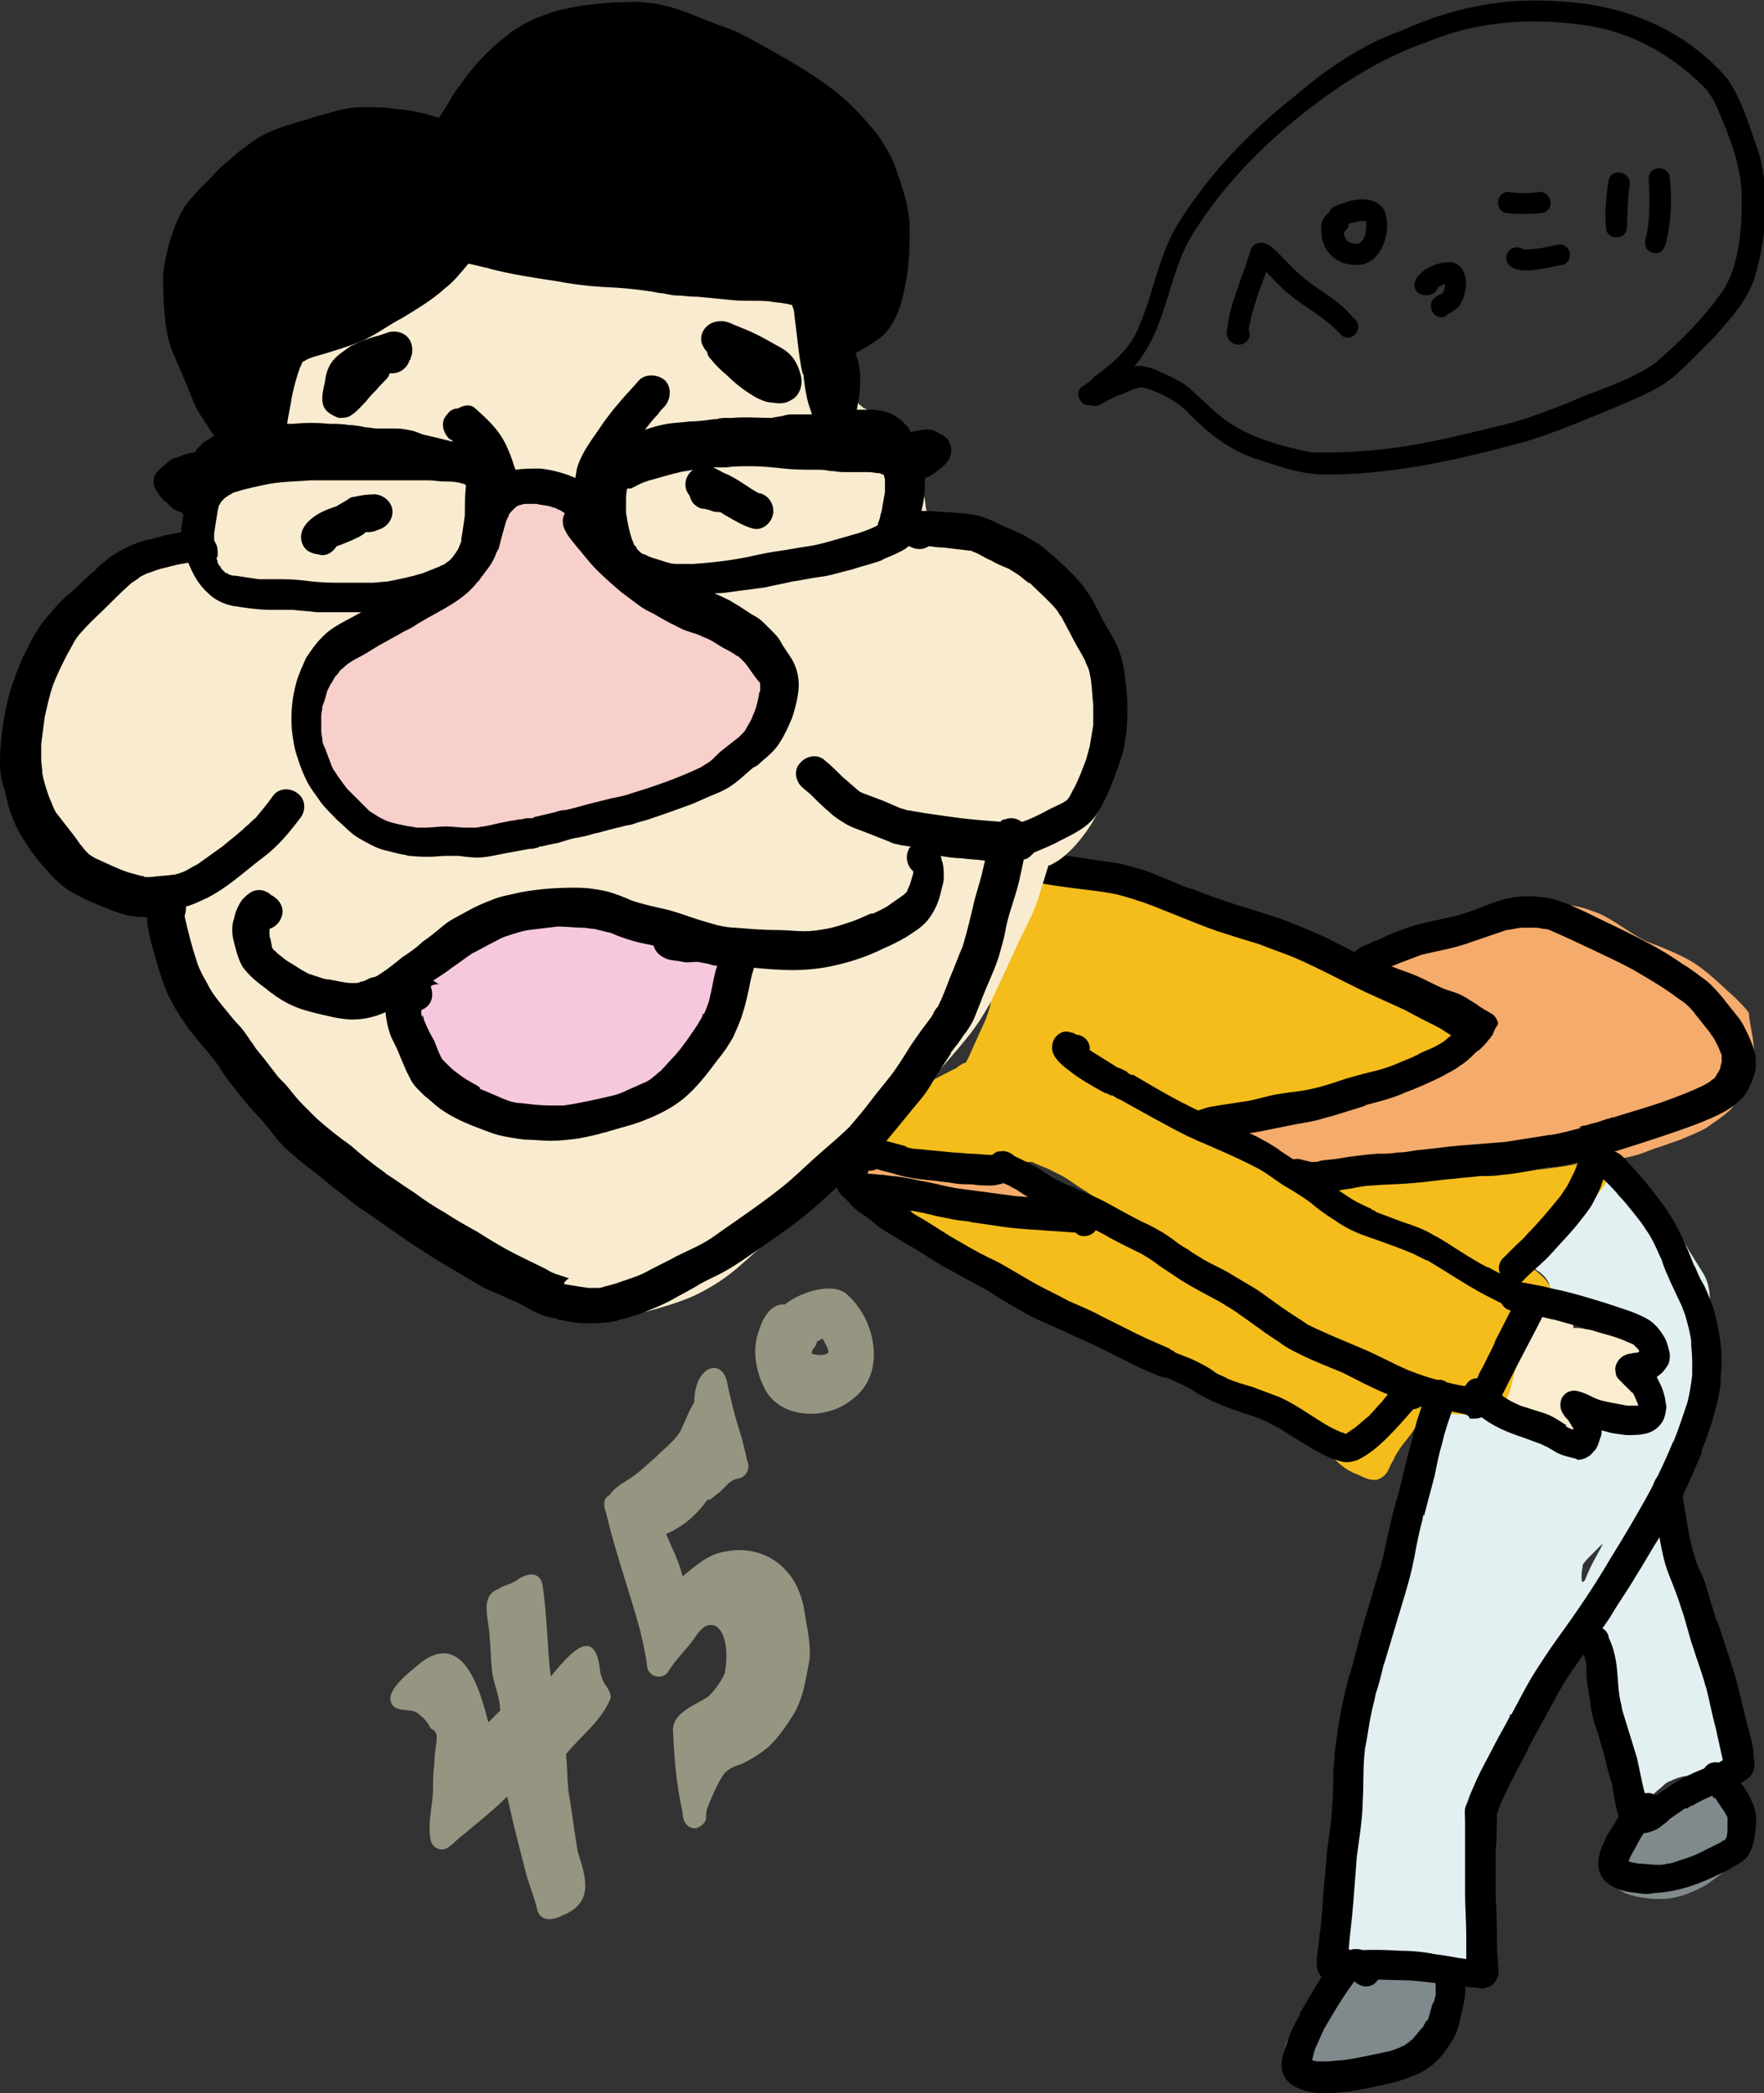 <?xml version="1.0" encoding="utf-8"?>
<!-- Generator: Adobe Illustrator 25.4.8, SVG Export Plug-In . SVG Version: 6.00 Build 0)  -->
<svg version="1.1" id="レイヤー_1" xmlns="http://www.w3.org/2000/svg" xmlns:xlink="http://www.w3.org/1999/xlink" x="0px"
	 y="0px" width="149.9px" height="177.8px" viewBox="0 0 149.9 177.8" style="enable-background:new 0 0 149.9 177.8;"
	 xml:space="preserve">
<rect x="0" y="0" width="149.9" height="177.8" fill="#333333" stroke="none"/>
<style type="text/css">
	.st0{fill:#FAECCF;}
	.st1{fill:#E3F0F2;}
	.st2{fill:#F4BD1B;}
	.st3{fill:#F4AB6C;}
	.st4{fill:#808A8D;}
	.st5{fill:#F9EBCF;}
	.st6{fill:#F8D0CB;}
	.st7{fill:#F6C8DD;}
	.st8{opacity:0.5;}
	.st9{fill:#F9F7D0;}
</style>
<g>
	<g>
		<g>
			<path d="M114,28.5c-1.2-1.4-2.8-2.2-4.2-3.3c-0.8-0.6-1.5-1.4-2.2-2.1c-0.6,1.6-1.2,3.2-1.5,4.9c0.5,1.1-1.1,1.8-1.7,0.8
				c-0.2-0.3-0.2-0.6-0.1-0.9c0.1-0.9,0.3-1.8,0.6-2.6c0.4-1.3,0.9-2.5,1.3-3.8c0.2-1.1,1.3-1.1,2-0.4c0.9,0.8,1.7,1.8,2.7,2.6
				c1.4,1.1,3,1.9,4.1,3.3C116,27.7,115,29.2,114,28.5z"/>
			<path d="M115.1,22.5c-1.5,0-2.8-1.2-2.8-2.7c-0.1-0.6,0-1.3,0.6-1.7c0.2-0.6,0.9-0.7,1.4-0.9c1.1-0.4,2.8-0.5,3.4,0.8
				C118.3,19.8,117.3,22.7,115.1,22.5z M115.4,20.7c0.7-0.3,0.7-1.2,0.7-1.9c-0.5-0.1-1,0.1-1.5,0.2c0,0.1,0,0.3-0.1,0.4
				c-0.1,0.1-0.2,0.3-0.3,0.3c0,0.3,0.1,0.6,0.3,0.7c0,0,0,0,0,0c0,0,0,0-0.1,0C114.7,20.7,115,20.7,115.4,20.7z"/>
			<path d="M121.8,26.6c-0.3-0.4-0.3-1,0.1-1.3c0.2-0.2,0.5-0.3,0.7-0.4c0.1-0.2,0.2-0.5,0.2-0.8c-0.2,0.1-0.4,0.2-0.6,0.3
				c-0.3,1-2.1,0.9-2-0.3c0.2-1.2,2.2-2,3.3-1.8c1.5,0.5,1.2,2.7,0.5,3.7c-0.3,0.3-0.6,0.5-1,0.7C122.7,27.1,122.1,27,121.8,26.6z"
				/>
			<path d="M131,18.1c-1,0.1-2,0.1-3,0c-1-0.2-0.9-1.7,0.1-1.8c0.9,0.1,1.7,0.2,2.6,0C131.9,16.2,132.2,17.9,131,18.1z"/>
			<path d="M130.6,22.9c-3.9,0.6-2.7-2.7-1.1-1.7c1,0,1.9-0.2,2.8-0.4c1.1-0.3,1.6,1.3,0.5,1.7C132.1,22.6,131.4,22.8,130.6,22.9z"
				/>
			<path d="M136.5,19.5c-0.2-1.4,0-2.8,0.2-4.2c0.2-1,1.7-0.8,1.8,0.2c-0.1,0.9-0.2,1.8-0.2,2.7c-0.1,0.7,0.2,1.6-0.6,1.9
				C137.1,20.3,136.6,20,136.5,19.5z"/>
			<path d="M140.6,21.5c-1.1-0.2-0.8-1.1-0.6-1.9c0.2-1.4,0.2-2.9,0.1-4.4c0-1.2,1.7-1.2,1.8-0.1c0.2,1.8,0.1,3.7-0.3,5.4
				C141.5,21.1,141.1,21.6,140.6,21.5z"/>
		</g>
		<path d="M119.1,2.6c4.2-1.9,8.5-2.8,13.1-2.5c5.6,0.2,10.9,2.3,14.6,6.6c1.3,1.9,1.9,4.2,2.7,6.4c0.9,3.4,0.6,7.1-0.4,10.5
			c-0.6,1.9-2,3.4-3.3,4.9c-1.2,1.2-2.4,2.5-3.7,3.6c-1.4,1.1-3,1.7-4.6,2.4c-2.7,1.1-5.4,2.3-8.2,3.1c-5.6,1.5-11.3,2.8-17.1,2.7
			c-2-0.1-3.8-0.8-5.7-1.4c-2.2-0.8-3.8-2.1-5.4-3.7c-1-1.1-2.5-1.9-4-2.3c-0.7,0-1.4,0.5-2.1,0.7c-0.4,0.2-0.9,0.4-1.2,0.6
			c-0.3,0.2-0.7,0.4-1.1,0.2c-0.9,0.2-1.5-1.1-0.7-1.6c0.4-0.2,0.7-0.5,1-0.8c1.6-1.2,3.1-2.4,3.8-4.3c1.3-3,1.7-6.3,3.5-9
			c2.6-4.1,6-7.6,9.8-10.6C112.7,5.9,115.7,3.8,119.1,2.6z M121.2,3.6c-3.8,1.3-7.2,3.5-10.3,5.9c-3.8,3-7.3,6.6-9.8,10.8
			c-1.9,3.4-2,7.7-4.7,10.8c0.6-0.1,1.2,0.1,1.8,0.3c0.8,0.4,1.6,0.7,2.4,1.2c1.3,1,2.4,2.3,3.7,3.2c2,1.4,4.6,2.1,7,2.6
			c1.6,0.1,3.1,0,4.7-0.1c4.3-0.3,8.4-1.4,12.5-2.4c1.7-0.5,3.3-1.1,4.8-1.7c2.4-1.1,5.2-1.8,7.4-3.4c2.2-1.9,4.3-4,5.9-6.4
			c1.2-2.2,1.4-4.8,1.4-7.2c0.1-2.9-1-5.5-2.1-8.1c-0.3-0.7-0.8-1.5-1.4-2c-2.8-2.7-6.2-4.5-10.1-5C130.1,1.5,125.4,1.8,121.2,3.6z"
			/>
	</g>
	<g>
		<g>
			<path class="st0" d="M141.5,116.4c0.2,0.9,0,1.8-0.5,2.5c-0.3,0.5-0.8,1-1.2,1.3c-1.1,0.9-2.4,1.5-3.8,1.8
				c-0.7,0.2-1.4,0.2-2.1,0.2c-0.2,0-0.5,0-0.7,0c-0.7,0-1.3,0-2,0c-0.8,0-1.6,0-2.4-0.2c-0.6-0.1-1.3-0.4-1.6-1
				c-0.2-0.4-0.2-0.8-0.1-1.2c0.1-0.6,0.3-1.1,0.5-1.6c0.2-0.6,0.5-1.3,0.7-1.9c0.3-0.6,0.6-1.3,0.8-1.9c0.1-0.2,0.2-0.4,0.3-0.6
				c-0.2-0.3-0.3-0.6-0.2-1c0.1-0.4,0.4-0.8,0.8-1c0.2-0.1,0.4-0.1,0.6-0.1c0.1,0,0.2,0,0.3,0c0,0,0,0,0,0c0.4-0.3,0.9-0.5,1.4-0.4
				c0.3,0.1,0.5,0.2,0.7,0.4c0,0-0.1,0-0.1-0.1c0,0-0.1,0-0.1-0.1c0,0-0.1,0-0.1,0c0.2,0,0.3,0.1,0.4,0.2c0.4,0.2,0.6,0.6,0.6,1.1
				c0,0,0,0,0,0c0.3,0,0.7,0,1,0.1c0.6,0.1,1.3,0.1,1.9,0.3c0.7,0.2,1.4,0.4,2,0.6c0.6,0.2,1.2,0.4,1.8,0.7
				C140.9,115,141.3,115.7,141.5,116.4z"/>
			<path class="st1" d="M135.7,132.1c0.2-0.4,0.4-0.7,0.5-1c-0.3,0.3-0.7,0.7-1,1c-0.2,0.2-0.5,0.5-0.7,0.8c0,0,0,0,0,0
				c0,0.3-0.1,0.5-0.1,0.8c0,0,0,0,0,0c0,0.1,0,0.2,0,0.3c0,0.1,0,0.3,0.1,0.4c0.1-0.1,0.1-0.1,0.2-0.2c0,0,0,0,0,0
				C135,133.4,135.3,132.8,135.7,132.1z M146.7,148.6c0.1,0.4,0.2,0.9,0.1,1.3c-0.1,0.4-0.5,0.7-0.9,0.8c-0.3,0.1-0.5,0.2-0.8,0.2
				c-0.1,0-0.3,0.1-0.4,0.1c-0.5-0.2-1.2-0.2-1.7-0.1c-0.4,0.1-0.7,0.2-1.1,0.4c-0.3,0.1-0.5,0.3-0.7,0.5c-0.4,0.3-0.7,0.6-1,0.9
				c0,0,0,0,0,0c-0.2,0.1-0.4,0.2-0.6,0.2c-0.4,0.1-0.8,0.3-1.2,0.3c0,0,0,0-0.1,0c-0.5,0-1-0.4-1.2-0.9c-0.1-0.4-0.2-0.9-0.3-1.4
				c-0.5-2.5-1-5.1-1.4-7.6c-0.1-0.9-0.3-1.8-0.5-2.7c-0.2-0.1-0.4-0.2-0.6-0.3c0,0-0.1-0.1-0.1-0.1c-0.1,0.1-0.1,0.2-0.2,0.3
				c-0.1,0.2-0.3,0.5-0.4,0.7c-0.9,1.5-1.7,3-2.6,4.4c-0.4,0.8-0.8,1.5-1.3,2.3c-0.4,0.7-0.8,1.4-1.3,2.1c-0.2,0.4-0.4,0.7-0.7,1
				c-0.2,0.3-0.5,0.7-0.7,1c0,0.1,0,0.1,0,0.2c-0.3,2.5-0.4,5.1-0.5,7.6c-0.1,1.4-0.1,2.7-0.2,4.1c0,0.3,0,0.7,0,1
				c0,0.5-0.1,1-0.4,1.4c-0.3,0.4-0.8,0.5-1.3,0.5c-0.3,0-0.5,0-0.8,0c-0.2,0-0.4,0-0.5,0c-0.8,0-1.5,0.1-2.3,0.1
				c-0.2-0.1-0.5-0.1-0.7-0.2c-0.8-0.1-1.7-0.2-2.5-0.2c-0.2-0.4-0.6-0.7-1.1-0.7c-0.4,0-0.8,0.1-1.2,0.2c-0.1,0-0.1,0.1-0.2,0.1
				c-0.1,0-0.1-0.1-0.2-0.1c-0.2-0.1-0.3-0.2-0.4-0.4c-0.2-0.1-0.3-0.1-0.5-0.3c-0.3-0.3-0.5-0.7-0.5-1.2c0-0.3,0-0.6,0-1
				c0-1.2,0.2-2.4,0.2-3.6c0-1.3,0-2.7,0.2-4c0.1-1.3,0.4-2.7,0.7-4c0.3-1.7,0.7-3.3,1-5c0.3-1.7,0.6-3.5,1.1-5.2
				c0-0.2,0.1-0.4,0.2-0.6c0-0.1,0.1-0.2,0.1-0.3c0-0.1,0.1-0.3,0.1-0.4c0-0.1,0-0.1,0-0.2c0.7-2.7,1.1-5.3,1.7-8
				c0.5-2.7,1-5.4,1.6-8c0.3-1.4,0.6-2.7,1-4.1c0.1,0,0.2,0,0.2,0c1.3,0.2,2.5,0.2,3.8,0.3c0.4,0,0.8,0.1,1.2-0.1
				c0.2-0.1,0.4-0.2,0.5-0.3c0.3,0.1,0.7,0.2,1,0.3c0.5,0.1,1.1,0.3,1.6,0.5c0.6,0.3,1.1,0.6,1.7,0.9c0.2,0.1,0.3,0.1,0.5,0.2
				c0.1,0,0.2,0,0.3,0c0.1,0,0.2,0,0.3,0c0,0,0,0,0,0c0.7,0,1.3-0.1,2-0.1c0.6,0,1.2-0.1,1.8-0.1c0.1,0,0.1,0,0.2,0
				c0.1,0,0.1,0,0.2-0.1c0.1-0.1,0.3-0.1,0.4-0.2c0.1,0,0.1-0.1,0.2-0.1c0.1-0.1,0.2-0.2,0.4-0.3c0.2-0.3,0.5-0.5,0.7-0.8
				c0.1-0.2,0.3-0.4,0.4-0.6c0.2-0.4,0.4-0.9,0.6-1.3c0.1-0.3,0.2-0.6,0.3-0.9c0.1-0.5,0.2-1.1,0.3-1.7c0-0.2,0-0.3,0-0.5
				c0-0.1,0-0.1,0-0.2c0-0.1,0-0.1,0-0.2c0-0.1-0.1-0.3-0.2-0.4c-0.1-0.1-0.1-0.3-0.2-0.4c-0.1-0.1-0.1-0.2-0.2-0.3
				c0,0,0-0.1-0.1-0.1c0,0-0.1,0-0.1-0.1c-0.3-0.2-0.7-0.4-1-0.6c-0.1-0.1-0.2-0.1-0.3-0.2c-0.1,0-0.2-0.1-0.4-0.1
				c-0.3-0.1-0.5-0.1-0.8-0.2c-0.7-0.2-1.2-0.5-1.8-0.8c0,0,0.1,0.1,0.1,0.1c-0.3-0.2-0.6-0.3-0.9-0.4c-0.2-0.1-0.5-0.2-0.7-0.2
				c-0.4-0.1-0.7-0.1-1.1-0.2c-0.4,0-0.8-0.1-1.1-0.1c0.2-0.3,0.3-0.6,0.3-1c0-0.6-0.6-1.2-1.1-1.5c-0.2-0.2-0.4-0.3-0.7-0.5
				c-0.1-0.1-0.2-0.1-0.3-0.2c0.3-0.4,0.7-0.8,1.1-1.2c0.8-0.8,1.6-1.5,2.4-2.2c0.9-0.8,1.7-1.6,2.5-2.5c0.6-0.7,1.2-1.6,1.2-2.5
				c0.3,0.1,0.6,0.2,0.9,0.3c1.2,0.5,1.9,1.6,2.7,2.6c0.6,0.8,1.2,1.5,1.8,2.3c0.6,0.8,1,1.7,1.5,2.5c0.3,0.5,0.7,1.1,1,1.6
				c0.5,0.8,0.6,1.6,0.6,2.5c0,0,0,0,0,0c0,0.7,0,1.3,0,2c0,0.6-0.2,1.2-0.3,1.8c-0.2,1.3-0.4,2.6-0.7,3.8c-0.4,1.3-0.7,2.5-1.1,3.8
				c-0.2,0.7-0.5,1.3-0.8,1.9c-0.3,0.6-0.5,1.2-0.8,1.8c-0.1,0.3-0.3,0.6-0.4,0.9c0.3,0.3,0.6,0.5,0.8,0.9c0.3,0.5,0.6,1.1,0.8,1.7
				c0.2,0.6,0.4,1.1,0.5,1.7c0.4,1.3,0.8,2.6,1,4c0.1,0.7,0.2,1.4,0.2,2.1c0.1,0.8,0.2,1.6,0.3,2.3c0.3,2,0.7,4.1,1.1,6.1
				C146.2,146.6,146.4,147.6,146.7,148.6z"/>
			<path class="st2" d="M136.9,99c0,1-0.6,1.8-1.2,2.5c-0.8,0.9-1.6,1.7-2.5,2.5c-0.8,0.7-1.6,1.5-2.4,2.2c-0.4,0.4-0.7,0.8-1.1,1.2
				c0.1,0.1,0.2,0.1,0.3,0.2c0.2,0.1,0.5,0.3,0.7,0.5c0.5,0.4,1,0.9,1.1,1.5c0,0.4-0.1,0.7-0.3,1c0,0,0,0,0,0
				c-0.1,0.1-0.1,0.2-0.2,0.3c-0.3,0.4-0.5,0.7-0.7,1.1c-0.4,0.8-0.8,1.6-1.2,2.4c-0.3,0.7-0.5,1.5-0.7,2.2
				c-0.2,0.7-0.3,1.4-0.6,2.1c-0.1,0.4-0.4,0.9-0.7,1.1c-0.1,0.1-0.3,0.2-0.5,0.3c-0.4,0.1-0.8,0.1-1.2,0.1c-1.3,0-2.6-0.1-3.8-0.3
				c-0.1,0-0.2,0-0.2,0c0,0,0,0-0.1,0c0,0,0,0,0,0c0,0,0,0,0,0c-0.2,0.1-0.3,0.3-0.5,0.4c-0.2,0.2-0.3,0.4-0.5,0.5
				c-0.3,0.4-0.6,0.9-1,1.4c-0.4,0.5-0.8,1-1.1,1.6c-0.1,0.3-0.3,0.5-0.4,0.8c-0.2,0.5-0.5,0.9-1.1,1.1c-0.1,0-0.2,0-0.3,0
				c-0.4,0-0.8-0.2-1.2-0.4c-0.6-0.2-1.1-0.5-1.6-0.9c-0.6-0.5-1-1.1-1.5-1.7c-0.1-0.1-0.2-0.2-0.4-0.3c-0.1-0.1-0.2-0.1-0.2-0.2
				c-0.1,0-0.2-0.1-0.3-0.1c-0.7-0.3-1.4-0.4-2-0.7c-0.6-0.2-1.2-0.5-1.8-0.7c-0.6-0.3-1.1-0.6-1.6-0.9c-0.5-0.3-1-0.6-1.5-0.9
				c-1.5-0.8-3.1-1.6-4.5-2.5c-0.7-0.5-1.4-1-2.1-1.5c-0.7-0.5-1.4-0.9-2.1-1.3c-0.4-0.2-0.8-0.4-1.3-0.6c-1.2-0.4-2.4-0.7-3.5-1.3
				c-1.1-0.6-2.2-1.3-3.2-1.9c-1.2-0.6-2.3-1.2-3.5-1.7c-1.3-0.5-2.5-1.1-3.7-1.8c-0.6-0.4-1.2-0.8-1.7-1.2c-0.9-0.7-2.2-2-1.2-3.1
				c0.6-0.7,1.6-0.4,2.3-0.1c0.6,0.2,1.2,0.5,1.8,0.7c0.1,0,0.2,0.1,0.3,0.1c0,0,0.1,0,0.1,0c0.5,0.2,1,0.4,1.6,0.5
				c0.5,0.2,1,0.3,1.5,0.5c0.3,0.1,0.5,0.1,0.8,0.1c0.7,0.1,1.4,0.1,2.1,0.1c0,0,0,0-0.1,0c0,0,0.1,0,0.1,0c0,0,0,0,0,0
				c0.8,0,1.6-0.1,2.4-0.2c1.2-0.2,2.3-0.5,3.4-0.8c0.1,0,0.3-0.1,0.4-0.1c-0.2-0.1-0.3-0.3-0.5-0.4c-0.6-0.4-1.1-0.8-1.7-1.2
				c-0.7-0.4-1.3-0.9-2-1.3c0,0,0,0,0,0c-0.4-0.2-0.8-0.4-1.2-0.6c-0.5-0.2-1-0.4-1.4-0.6c-0.8,0-1.7,0-2.5,0c-1.2,0-2.5,0-3.7-0.1
				c-1.3,0-2.6,0-3.8-0.2c-0.6-0.1-1.2-0.2-1.8-0.4c-0.8-0.2-1.1-0.9-1.1-1.6c0-0.4,0.2-0.8,0.4-1.1c0.2-0.4,0.5-0.7,0.8-1.1
				c0.3-0.4,0.5-1,1-1.2c0.2-0.1,0.5-0.2,0.7-0.4c1.1-0.6,2.2-1.2,3.4-1.8c0.1,0,0.2-0.1,0.3-0.2c0.2-0.1,0.3-0.2,0.5-0.3
				c0,0,0,0,0.1,0c0,0,0.1-0.1,0.1-0.1c0,0,0,0,0,0c0.3-0.5,0.5-1.1,0.8-1.7c0.3-0.7,0.6-1.3,0.9-2c0.1-0.3,0.2-0.6,0.3-0.9
				c0.1-0.6,0.3-1.3,0.4-2c0-0.4,0.1-0.8,0.1-1.1c0-0.6-0.1-1.1-0.1-1.7c0,0,0,0.1,0,0.1c0,0,0-0.1,0-0.1c-0.1-0.8-0.3-1.6-0.4-2.4
				c-0.1-0.9-0.2-1.8-0.3-2.7c0,0,0,0,0,0c-0.5,0-0.9-0.4-1.1-0.8c-0.1-0.2-0.1-0.5-0.1-0.7c0-0.2,0.1-0.4,0.2-0.5
				c0-0.1,0.1-0.2,0.1-0.2c0,0,0-0.1,0-0.1c0,0,0,0,0,0.1c0.1-0.2,0.2-0.5,0.3-0.6c0,0,0,0,0-0.1c0.1-0.4,0.5-0.8,0.9-0.8
				c0.4-0.1,0.9,0,1.2,0.3c0.1,0.1,0.2,0.2,0.3,0.3c0,0,0.1,0.1,0.1,0.1c0.8,0.2,1.6,0.3,2.5,0.5c1.2,0.3,2.4,0.7,3.6,1.1
				c1.2,0.4,2.4,0.8,3.7,1.1c1.2,0.3,2.5,0.7,3.7,1c0.8,0.2,1.7,0.4,2.5,0.6c0.9,0.2,1.9,0.3,2.8,0.6c0.2,0.1,0.4,0.1,0.7,0.2
				c0,0,0,0-0.1,0c1.8,0.5,3.4,1.3,5.1,2c1.2,0.5,2.4,0.8,3.6,1.2c1.2,0.4,2.3,0.8,3.4,1.2c-0.1,0.2-0.2,0.5-0.1,0.8
				c0.1,0.4,0.4,0.8,0.8,1c0.5,0.4,1.1,0.6,1.7,0.8c0.6,0.2,1.3,0.4,1.9,0.6c0.6,0.2,1.2,0.3,1.7,0.5c0.2,0.1,0.3,0.2,0.5,0.2
				c0.1,0.3,0.2,0.6,0.2,1c0,0.3-0.1,0.6-0.2,0.8c0,0,0,0.1,0,0.1c0,0,0,0,0,0c-0.2,0.2-0.4,0.4-0.6,0.6c-0.4,0.3-0.8,0.5-1.2,0.8
				c-1.1,0.6-2.2,1.1-3.3,1.6c-1,0.4-2,0.8-3,1.1c-1.5,0.4-3.1,0.7-4.6,1.1c-1.1,0.3-2.2,0.7-3.3,1.1c-0.3-0.1-0.7,0-1,0.2
				c0,0-0.1,0.1-0.1,0.1c-0.1,0-0.2,0.1-0.4,0.2c-0.2,0-0.4,0.1-0.6,0.1c-0.1,0-0.1,0-0.2,0.1c-0.3,0-0.5,0.1-0.8,0.1
				c-0.6,0.1-1.1,0.2-1.5,0.7c-0.4,0.6-0.2,1.3,0.4,1.7c0.4,0.3,0.9,0.4,1.4,0.5c0.5,0.1,1.1-0.2,1.3-0.6c0.1,0,0.1,0,0.2,0
				c0,0,0,0,0,0c0.4,0.4,0.9,0.8,1.3,1.1c0.9,0.7,1.9,1.6,3,1.9c0.3,0.1,0.6,0.1,1,0.1c0,0,0.1,0,0.1,0c0.6,0,1.2,0,1.8,0
				c0.6,0,1.2,0,1.7-0.1c0.5,0,1.1-0.1,1.6-0.2c0.5-0.1,1-0.1,1.6-0.1c1.4,0,2.9,0,4.3-0.1c1.5-0.1,2.9-0.3,4.4-0.4
				c1.4-0.1,2.7-0.2,4.1-0.3c1.4-0.2,2.7-0.4,4.1-0.6c0.6-0.1,1.2-0.1,1.9-0.2c0,0.1,0,0.2,0,0.3C136.9,98.9,136.9,98.9,136.9,99z"
				/>
			<path class="st3" d="M149,88.6c0.1,0.7,0,1.4-0.1,2c-0.1,0.6-0.3,1.1-0.5,1.6c-0.3,0.7-0.8,1.4-1.3,2c-0.6,0.6-1.4,1.1-2.1,1.6
				c-0.7,0.4-1.5,0.7-2.2,1c-0.6,0.2-1.1,0.4-1.7,0.6c-0.7,0.2-1.3,0.5-2,0.7c-0.7,0.2-1.3,0.3-2,0.4c0,0-0.1,0-0.1,0
				c-0.6,0.1-1.2,0.1-1.9,0.2c-1.4,0.2-2.7,0.4-4.1,0.6c-1.3,0.2-2.7,0.2-4.1,0.3c-1.5,0.1-2.9,0.3-4.4,0.4
				c-1.4,0.1-2.8,0.1-4.3,0.1c-0.5,0-1,0-1.6,0.1c-0.5,0.1-1.1,0.2-1.6,0.2c-0.6,0-1.2,0.1-1.7,0.1c-0.6,0-1.2,0-1.8,0
				c0,0-0.1,0-0.1,0c-0.3,0-0.7,0-1-0.1c-1.2-0.3-2.1-1.1-3-1.9c-0.5-0.4-0.9-0.7-1.3-1.1c0,0,0,0,0,0c-0.1,0-0.1,0-0.2,0
				c-0.3,0.4-0.8,0.7-1.3,0.6c-0.5-0.1-1-0.2-1.4-0.5c-0.6-0.4-0.7-1.2-0.4-1.7c0.3-0.5,0.9-0.6,1.5-0.7c0.3,0,0.5-0.1,0.8-0.1
				c0.2-0.1,0.5-0.1,0.7-0.2c0,0,0,0,0.1,0c0.1-0.1,0.2-0.1,0.4-0.2c0,0,0.1-0.1,0.1-0.1c0.3-0.2,0.7-0.3,1-0.2
				c1.1-0.4,2.2-0.8,3.3-1.1c1.5-0.4,3-0.7,4.6-1.1c1-0.3,2-0.7,3-1.1c1.1-0.5,2.2-1,3.3-1.6c0.4-0.3,0.8-0.5,1.2-0.8
				c0.2-0.2,0.4-0.4,0.6-0.6c0,0,0,0,0,0c0.1-0.1,0.2-0.3,0.4-0.4c0.2-0.3,0.5-0.7,0.7-1c-0.3-0.2-0.6-0.3-0.9-0.5
				c-0.2-0.1-0.3-0.2-0.5-0.2c-0.6-0.2-1.1-0.4-1.7-0.5c-0.7-0.2-1.3-0.3-1.9-0.6c-0.6-0.2-1.2-0.5-1.7-0.8c-0.4-0.2-0.7-0.6-0.8-1
				c-0.1-0.3,0-0.6,0.1-0.8c0.2-0.4,0.5-0.7,0.8-1c0.6-0.5,1.2-0.9,1.9-1.3c0.6-0.4,1.1-0.7,1.7-1c0.6-0.3,1.2-0.6,1.8-0.8
				c0.6-0.2,1.1-0.3,1.7-0.4c0.6-0.1,1.3-0.2,1.9-0.3c0.8-0.1,1.7-0.3,2.5-0.4c0.9-0.1,1.8-0.2,2.7-0.2c0.5,0,0.9,0.1,1.4,0.1
				c0.8,0.1,1.6,0.4,2.4,0.7c1.1,0.5,2,1.2,3,1.8c0.6,0.4,1.3,0.7,1.9,0.9c1.2,0.5,2.5,1,3.6,1.8c1.1,0.8,2.1,1.8,3.1,2.7
				c0.4,0.4,0.8,0.8,1.1,1.2C148.7,87,148.9,87.7,149,88.6z"/>
			<path class="st3" d="M88.2,100.9c0.4,0.4,0.5,0.9,0.2,1.4c-0.2,0.4-0.7,0.7-1.2,0.7c-0.2,0-0.4,0-0.5-0.1
				c-0.3-0.2-0.5-0.4-0.7-0.6c0,0-0.1-0.1-0.1-0.1c-0.4,0-0.8,0-1.1,0c-0.5,0-1-0.1-1.5-0.2c-0.7-0.1-1.5-0.2-2.2-0.3
				c-0.7,0-1.4,0-2,0c-0.9,0-1.7-0.2-2.6-0.4c-0.5-0.1-0.9-0.3-1.4-0.4c-0.4,0-0.9-0.1-1.3-0.2c-0.6-0.2-1-0.8-0.9-1.4
				c0.1-0.6,0.7-1,1.3-1c0.2,0,0.4,0,0.5,0.1c0.1,0,0.2,0,0.3,0c0.3-0.2,0.6-0.3,1-0.3c0.4,0.1,0.7,0.1,1.1,0.2
				c0.4,0.1,0.7,0.1,1.1,0.2c0,0,0,0,0,0c0,0,0,0,0,0s0,0,0,0c0.8,0.1,1.6,0.1,2.4,0.2c0.7,0,1.4,0,2.1,0.1c0.7,0.1,1.3,0.2,2,0.3
				c0.2,0,0.3,0.1,0.5,0.1c0.4,0.1,0.7,0.3,0.9,0.6c0.4,0,0.8,0,1.2,0.2c0.4,0.2,0.6,0.5,0.8,0.8C88.1,100.7,88.1,100.8,88.2,100.9z
				"/>
			<path class="st4" d="M123.2,170.8c0.1,1.3-0.2,2.6-0.9,3.7c-0.3,0.5-0.8,0.9-1.4,1.2c-0.5,0.3-1.2,0.4-1.8,0.6
				c-0.7,0.1-1.3,0.3-2,0.4c-0.6,0.1-1.2,0.3-1.8,0.5c-0.8,0.2-1.6,0.4-2.4,0.4c-0.6,0-1.2-0.1-1.7-0.4c-1.3-0.6-2.3-1.8-2-3.3
				c0.1-0.5,0.4-1,0.7-1.4c0.2-0.3,0.4-0.6,0.6-0.9c0.4-0.5,0.8-1,1.2-1.5c0.4-0.5,0.8-1.1,1.3-1.6c0,0,0,0,0.1-0.1
				c0.1-0.5,0.6-1,1.1-1.2c0.4-0.4,0.8-0.7,1.3-0.9c0.1,0,0.1-0.1,0.2-0.1c0.4-0.1,0.8-0.2,1.2-0.2c0.5,0,0.9,0.3,1.1,0.7
				c0.8,0,1.7,0.1,2.5,0.2c0.2,0,0.5,0.1,0.7,0.2c0.4,0.1,0.8,0.3,1.2,0.6c0.4,0.3,0.6,0.8,0.8,1.3
				C123.1,169.6,123.2,170.2,123.2,170.8z"/>
			<path class="st4" d="M148.1,154.5c0.1,0.6,0,1.2-0.1,1.8c-0.1,0.3-0.2,0.7-0.3,1c-0.1,0.5-0.4,0.9-0.8,1.3
				c-0.6,0.6-1.2,1-1.9,1.5c-0.9,0.5-1.8,0.9-2.8,1.1c-0.5,0.1-0.9,0.1-1.4,0.1c-0.6,0-1.2-0.1-1.7-0.2c-0.4-0.1-0.9-0.2-1.2-0.4
				c-0.4-0.2-0.8-0.5-1.1-0.9c-0.5-0.7-0.5-1.7-0.3-2.5c0.2-0.9,0.7-1.7,1.3-2.4c0.6-0.7,1.3-1.2,2.2-1.5c0.1-0.1,0.2-0.2,0.3-0.3
				c0,0,0,0,0,0c0.3-0.3,0.6-0.7,1-0.9c0.2-0.2,0.4-0.4,0.7-0.5c0.3-0.2,0.7-0.3,1.1-0.4c0.5-0.1,1.2-0.1,1.7,0.1
				c0.1,0,0.3,0.1,0.4,0.1c0.8,0.3,1.6,0.8,2.2,1.5C147.7,153.2,147.9,153.8,148.1,154.5z"/>
			<path d="M135,96.2c-0.3-0.2-0.5-0.3-0.8-0.5c0.2,0,0.3-0.1,0.5-0.1c0.4-0.1,0.8-0.2,1.2-0.3c0.4-0.1,0.7-0.2,1.1-0.4
				c0,0,0.1,0,0.1,0c0.1,0.2,0.1,0.3,0.1,0.5c0,0.7-0.6,1.2-1.3,1.2C135.6,96.5,135.3,96.3,135,96.2z"/>
			<path d="M136.6,94.5L136.6,94.5C136.6,94.5,136.6,94.5,136.6,94.5C136.6,94.5,136.6,94.5,136.6,94.5z"/>
			<path d="M122.3,87.3C122.3,87.4,122.3,87.4,122.3,87.3C122.3,87.4,122.3,87.3,122.3,87.3c0,0-0.1,0-0.1-0.1
				C122.2,87.3,122.2,87.3,122.3,87.3c-1-0.5-2-1-2.9-1.5c-1.1-0.5-2.2-1-3.3-1.5c-2.1-1-4.1-2.1-6.2-3c-1-0.4-1.9-0.7-2.9-1.1
				c-1-0.3-2-0.6-2.9-0.9c-1-0.3-2-0.7-3-1.1c-1-0.4-2-0.8-3-1.2c-0.3-0.1-0.5-0.2-0.8-0.3c0,0,0,0,0,0c-0.6-0.2-1.2-0.4-1.9-0.6
				c-0.7-0.2-1.4-0.3-2.1-0.4c-0.8-0.1-1.6-0.2-2.4-0.3c-1.6-0.2-3.1-0.5-4.6-0.7c-0.4,0-0.8,0-1.2,0c0,0,0,0,0,0c0,0,0,0-0.1,0
				c0,0-0.1,0-0.1,0c0,0,0.1,0,0.1,0c-0.9,0-1.7,0.1-2.6,0.2c-0.1,0.4-0.5,0.7-0.9,0.8c-0.7,0.2-1.3-0.3-1.5-1c0,0,0,0,0-0.1
				c-0.1-0.2-0.2-0.3-0.2-0.5c-0.2-0.5,0-1,0.4-1.4c0.4-0.4,0.9-0.4,1.5-0.4c0.3,0,0.7-0.1,1-0.1c0.6-0.1,1.3-0.1,1.9-0.1
				c0.7,0,1.4-0.1,2.1,0c0.7,0.1,1.3,0.2,1.9,0.3c1.4,0.2,2.8,0.4,4.2,0.6c0.7,0.1,1.3,0.2,2,0.3c0.7,0.1,1.3,0.3,2,0.5
				c0.8,0.2,1.6,0.6,2.4,0.9c0,0,0,0,0,0c0.7,0.3,1.4,0.6,2,0.8c0,0,0,0,0,0c0,0,0,0,0,0c0,0,0.1,0,0.1,0c0,0,0,0,0,0
				c1.2,0.5,2.4,0.9,3.6,1.3c1.3,0.4,2.6,0.8,3.8,1.2c1.3,0.5,2.6,1,3.9,1.6c1.2,0.6,2.4,1.2,3.5,1.8c1.3,0.6,2.5,1.2,3.8,1.8
				c1.2,0.6,2.5,1.2,3.7,1.9c1.2,0.7,2.3,1.4,3.4,2.2c-0.1,0.2-0.2,0.4-0.3,0.5c0,0,0,0,0-0.1c0,0.1-0.1,0.1-0.1,0.2
				c-0.2,0.2-0.4,0.5-0.6,0.7c-0.2,0.2-0.3,0.4-0.5,0.6c0,0,0,0,0,0c0,0,0,0.1-0.1,0.1C124.5,88.7,123.4,88,122.3,87.3z"/>
			<path d="M125.6,89.3C125.6,89.3,125.6,89.3,125.6,89.3C125.6,89.3,125.6,89.3,125.6,89.3z"/>
			<path d="M123.9,120c-0.5-0.1-1-0.2-1.5-0.3c0,0,0,0,0,0c0,0,0,0,0.1,0c0,0-0.1,0-0.1,0c0,0-0.1,0-0.1,0c0,0-0.1,0-0.1,0
				c-0.1,0-0.1,0-0.2,0c0,0,0,0,0,0c-0.1,0-0.1,0-0.2,0c0,0,0,0-0.1,0c0,0,0,0-0.1,0c-0.7-0.2-1.3-0.4-2-0.6c-0.7-0.2-1.3-0.5-2-0.8
				c-1.2-0.5-2.3-1.1-3.5-1.7c-1.2-0.5-2.5-1-3.7-1.6c-0.6-0.3-1.2-0.6-1.7-1c-0.6-0.4-1.1-0.7-1.6-1.1c-0.6-0.4-1.1-0.8-1.7-1.2
				c-0.5-0.4-1.1-0.7-1.7-1.1c-1.1-0.6-2.3-1.2-3.4-1.9c-0.6-0.4-1.2-0.8-1.8-1.2c-0.5-0.4-1-0.7-1.5-1c-1-0.5-2.1-1-3.1-1.6
				c-0.6-0.3-1.1-0.6-1.7-0.9c-0.5-0.3-1-0.5-1.5-0.7c0,0,0,0,0,0c0,0,0,0,0,0c0,0-0.1,0-0.1-0.1c0,0,0,0,0,0c0,0,0,0,0,0
				c0,0-0.1,0-0.1,0c0,0,0.1,0,0.1,0c-0.1,0-0.2-0.1-0.3-0.1c0,0,0,0,0,0c0,0,0,0-0.1,0c0,0,0,0,0,0c-0.7-0.3-1.5-0.6-2.1-1
				c-0.6-0.3-1.2-0.7-1.8-1.1c-0.3-0.1-0.5-0.3-0.8-0.4c-0.4-0.2-0.8-0.4-1.2-0.6c-0.7-0.5-0.5-1.7,0.3-2.1c0.1-0.1,0.3-0.1,0.4-0.1
				c0.4-0.1,0.9,0.1,1.2,0.4c0.6,0.3,1.1,0.5,1.6,0.8c0.6,0.3,1.1,0.7,1.6,1c0.6,0.3,1.1,0.6,1.7,0.8c0,0,0.1,0,0.1,0
				c0,0,0.1,0,0.1,0.1c0,0,0,0,0,0c0.1,0,0.1,0.1,0.2,0.1c0,0,0,0,0,0c1,0.4,1.9,0.8,2.8,1.3c0.9,0.5,1.8,1,2.8,1.5
				c0.9,0.4,1.8,0.9,2.6,1.5c0.4,0.3,0.8,0.6,1.2,0.8c0.4,0.3,0.9,0.6,1.4,0.9c0.7,0.4,1.4,0.7,2.1,1.1c0.8,0.5,1.7,1,2.5,1.5
				c0.7,0.5,1.4,1,2.1,1.5c0.7,0.5,1.4,0.9,2.1,1.4c1.4,0.7,2.9,1.3,4.3,1.9c1.5,0.6,2.9,1.4,4.3,2c0.8,0.3,1.6,0.6,2.4,0.8
				c0,0,0,0,0,0c0,0,0,0-0.1,0c0,0,0.1,0,0.1,0c0,0,0,0,0.1,0c0,0,0,0,0,0c0,0,0.1,0,0.1,0c0.1,0,0.3,0,0.4,0.1c0.1,0,0.1,0,0.2,0.1
				c0.7,0.2,1.3,0.3,2,0.4c0.1,0,0.1,0,0.2,0c0,0,0.1-0.1,0.1-0.2c0.2-0.2,0.3-0.4,0.4-0.7c0.2-0.5,0.5-0.9,0.7-1.4
				c0.3-0.6,0.6-1.1,0.8-1.7c0.5-0.9,0.9-1.8,1.4-2.7c-0.8-0.3-1.5-0.7-2.3-1.1c-1.7-0.9-3.3-2-5-3c0,0,0.1,0.1,0.1,0.1
				c-0.4-0.2-0.8-0.4-1.2-0.6c-1.4-0.6-2.9-1.1-4.3-1.6c-0.8-0.3-1.6-0.7-2.3-1.2c-0.8-0.5-1.5-1-2.2-1.6c-0.7-0.5-1.5-1-2.2-1.4
				c-0.8-0.5-1.5-1.1-2.3-1.5c-1.9-1-3.9-1.8-5.9-2.7c-2-1-3.9-2.1-5.9-3.2c0,0,0.1,0.1,0.1,0.1c-0.2-0.1-0.4-0.3-0.7-0.4
				c0,0,0.1,0.1,0.1,0.1c-0.2-0.1-0.4-0.2-0.6-0.3c0,0,0.1,0.1,0.1,0.1c-1.1-0.6-2.2-1.2-3.2-2c-0.4-0.3-0.9-0.7-1.2-1.2
				c-0.1-0.2-0.2-0.4-0.2-0.7c0-0.3,0.1-0.7,0.3-0.9c0.3-0.4,0.8-0.6,1.3-0.4c0.2,0,0.3,0.1,0.5,0.2c0,0,0.1,0,0.1,0c0,0,0,0,0,0
				c0.6,0.1,1.1,0.7,1,1.3c0.8,0.5,1.6,1,2.4,1.5c0,0,0,0,0,0c0,0,0,0,0.1,0c0,0,0,0,0.1,0c0,0,0,0-0.1,0c0.2,0.1,0.4,0.2,0.6,0.3
				c0,0,0,0,0,0c0,0,0.1,0,0.1,0.1c0,0,0,0,0,0c0,0,0,0,0,0c0.1,0.1,0.2,0.1,0.3,0.2c0,0,0,0,0,0c0,0,0,0,0.1,0c0,0,0,0,0,0
				c0,0,0,0,0.1,0c2.2,1.3,4.4,2.6,6.8,3.6c0.6,0.3,1.2,0.5,1.8,0.8c0.6,0.3,1.2,0.5,1.8,0.8c0.6,0.3,1.3,0.7,1.9,1.1
				c0.5,0.4,1.1,0.7,1.6,1.1c0.9,0.6,1.8,1.1,2.6,1.7c0.8,0.6,1.6,1.2,2.5,1.7c0.4,0.2,0.8,0.4,1.3,0.6c0,0,0,0-0.1,0
				c0.1,0.1,0.3,0.1,0.4,0.2c0,0-0.1,0-0.1,0c0.8,0.3,1.6,0.6,2.4,0.9c0.9,0.3,1.8,0.6,2.6,1.1c0.8,0.4,1.5,0.9,2.3,1.4
				c0.8,0.5,1.6,1,2.4,1.4c0,0-0.1-0.1-0.1-0.1c1.4,0.8,2.8,1.4,4.3,2.1c0.6,0.3,0.9,1.1,0.6,1.7c-1,2-2.1,4-3.1,6
				c-0.4,0.8-0.8,1.7-1.5,2.4c-0.4,0.4-0.8,0.7-1.4,0.7c-0.1,0-0.3,0-0.4,0C124.8,120.1,124.3,120.1,123.9,120z"/>
			<path d="M133.5,123.8c-0.4-0.1-0.8-0.2-1.2-0.4c-0.3-0.2-0.7-0.4-1-0.6c0,0,0.1,0.1,0.1,0.1c-0.3-0.2-0.6-0.3-0.9-0.4
				c-1-0.4-2.1-0.7-3.1-1.2c-0.6-0.3-1.1-0.6-1.6-1c-0.5-0.4-1.1-0.8-1.4-1.5c-0.2-0.6,0.1-1.3,0.6-1.6c0.4-0.2,0.9-0.2,1.3,0.1
				c0.1,0.1,0.2,0.1,0.2,0.2c0.1,0,0.1,0.1,0.2,0.1c0,0,0,0,0,0c0,0,0.1,0,0.1,0.1c0,0,0.1,0,0.1,0c0.4,0.1,0.7,0.5,0.8,0.9
				c0.2,0.1,0.3,0.2,0.5,0.3c0.3,0.2,0.6,0.3,1,0.5c0.6,0.2,1.3,0.4,1.9,0.6c0.7,0.2,1.3,0.6,1.9,1c0,0,0,0,0,0c0,0,0,0,0,0
				c0,0,0.1,0,0.1,0.1c0,0,0,0-0.1,0c0.1,0.1,0.2,0.1,0.3,0.2c0.1,0,0.2,0.1,0.3,0.1c0,0,0.1,0,0.1,0c0,0,0,0,0,0c0,0,0,0,0,0
				c0-0.1,0-0.1-0.1-0.2c0-0.1-0.1-0.1-0.1-0.2c-0.1-0.1-0.1-0.2-0.2-0.3c-0.1-0.2-0.3-0.3-0.4-0.5c-0.3-0.4-0.4-0.9-0.2-1.4
				c0,0,0,0,0,0c0.3-0.6,0.9-0.8,1.5-0.6c0.4,0.1,0.8,0.3,1.2,0.5c0,0-0.1,0-0.1,0c0,0,0.1,0,0.1,0c0,0,0,0,0.1,0c0,0,0,0-0.1,0
				c0.4,0.2,0.8,0.3,1.3,0.4c0.5,0.1,1.1,0.2,1.6,0.3c0,0,0,0-0.1,0c0,0,0.1,0,0.1,0c0,0,0.1,0,0.1,0c0,0,0,0,0,0c0.2,0,0.5,0,0.7,0
				c0,0,0,0,0.1,0c0,0,0-0.1,0-0.1c-0.1-0.2-0.2-0.5-0.3-0.7c0-0.1-0.1-0.1-0.1-0.2c0,0,0-0.1-0.1-0.1c-0.1-0.1-0.2-0.2-0.3-0.3
				c-0.2-0.2-0.3-0.3-0.5-0.5c0,0,0,0,0,0c0,0,0,0-0.1-0.1c0,0,0,0-0.1-0.1c0,0,0,0,0,0c-0.2-0.2-0.4-0.4-0.4-0.7
				c-0.1-0.4,0-0.7,0.2-1c0.2-0.3,0.5-0.5,0.9-0.6c0.2,0,0.4-0.1,0.6-0.1c0.1,0,0.2,0,0.3-0.1c0,0,0,0,0,0c0-0.1-0.1-0.2-0.1-0.2
				c0,0-0.1-0.1-0.1-0.1c0,0-0.1-0.1-0.1-0.1c0,0,0,0-0.1-0.1c0,0-0.1-0.1-0.1-0.1c-0.2-0.1-0.5-0.2-0.7-0.3c0,0,0.1,0,0.1,0
				c0,0-0.1,0-0.1,0c0,0,0,0,0,0c0,0,0,0,0,0c-0.9-0.4-1.9-0.6-2.8-0.9c-1.1-0.3-2.1-0.6-3.2-0.9c0,0,0,0,0,0
				c-0.6-0.1-1.2-0.3-1.9-0.4c-0.6-0.1-1.2-0.2-1.9-0.4c-0.7-0.2-1-1-0.8-1.6c0.2-0.7,0.9-1,1.6-0.8c0,0,0.1,0,0.1,0
				c0.5,0.1,1.1,0.2,1.6,0.3c0.6,0.1,1.2,0.3,1.8,0.4c1.3,0.3,2.6,0.7,3.9,1.1c0.6,0.2,1.2,0.4,1.8,0.6c0.6,0.2,1.3,0.5,1.8,0.8
				c0.6,0.4,1,0.9,1.4,1.6c0.2,0.4,0.3,0.9,0.4,1.3c0,0.3,0,0.7-0.2,1c-0.2,0.3-0.4,0.6-0.7,0.8c-0.1,0.1-0.2,0.1-0.2,0.2
				c0.1,0.2,0.2,0.4,0.3,0.6c0.2,0.4,0.3,0.8,0.4,1.2c0,0.2,0.1,0.5,0.1,0.7c0,0.3-0.1,0.7-0.2,1c-0.2,0.5-0.7,1-1.3,1.2
				c-0.6,0.2-1.2,0.2-1.9,0.2c-0.6-0.1-1.1-0.1-1.7-0.3c-0.1,0-0.3-0.1-0.4-0.1c0,0.2,0,0.4-0.1,0.6c-0.1,0.3-0.2,0.7-0.4,1
				c-0.2,0.2-0.4,0.5-0.6,0.6c-0.3,0.2-0.6,0.3-1,0.3c0,0,0,0,0,0C134.1,123.9,133.8,123.9,133.5,123.8z"/>
			<path d="M127.7,108.5c-0.5-0.5-0.4-1.3,0.1-1.7c0,0,0,0,0,0c0,0,0,0,0,0c0,0,0,0,0,0c0,0,0,0,0,0c0.3-0.3,0.6-0.6,0.9-0.9
				c0.4-0.4,0.8-0.7,1.1-1.1c1-1,1.9-2.1,2.8-3.2c0.2-0.3,0.4-0.6,0.6-0.9c0.2-0.4,0.4-0.8,0.6-1.2c0,0,0,0,0,0.1c0,0,0-0.1,0-0.1
				c0,0,0,0,0,0c0.5-1.2,0.8-2.5,1.2-3.8c0-0.1,0.1-0.1,0.1-0.2c0.2-0.1,0.5-0.1,0.7-0.2c0.3-0.1,0.6-0.2,0.9-0.3
				c0.3,0.2,0.6,0.5,0.7,0.8c0,0,0,0,0-0.1c0,0,0,0,0,0c0,0,0,0,0,0s0,0,0,0v0v0c0,0,0,0,0,0c0,0,0,0,0,0c0,0,0,0,0,0c0,0,0,0,0,0
				c0,0,0,0,0,0c0,0,0,0.1,0,0.1c0,0,0,0,0,0c0,0,0,0,0,0c0,0,0,0,0,0c0,0.2,0.1,0.4,0.1,0.6c0,0.3-0.1,0.5-0.3,0.7
				c-0.3,1.2-0.7,2.3-1.1,3.5c-0.2,0.6-0.5,1.1-0.8,1.7c-0.3,0.5-0.7,1-1.1,1.5c-0.7,0.9-1.5,1.7-2.3,2.6c-0.7,0.8-1.5,1.4-2.2,2.1
				c0,0,0.1-0.1,0.1-0.1c-0.1,0.1-0.3,0.3-0.4,0.4c-0.2,0.2-0.5,0.3-0.8,0.3C128.3,109,127.9,108.8,127.7,108.5z"/>
			<path d="M113.2,123.9c-0.5-0.2-1.1-0.5-1.6-0.8c-1-0.6-2-1.2-2.9-1.8c-0.5-0.2-0.9-0.5-1.4-0.7c-1-0.4-2.1-0.7-3.1-1.1
				c-1.1-0.4-2.1-0.9-3-1.5c-0.7-0.4-1.4-0.7-2.1-1c0,0,0,0,0,0c0,0,0,0-0.1,0c0,0-0.1,0-0.1,0c0,0,0,0,0,0c-0.1,0-0.2-0.1-0.3-0.1
				c0,0,0,0,0,0c0,0-0.1,0-0.1,0c0,0,0,0,0,0c0,0,0,0,0,0c-0.6-0.3-1.2-0.5-1.8-0.8c-0.6-0.3-1.2-0.6-1.8-0.9
				c-1.2-0.6-2.4-1.2-3.6-1.7c-1.2-0.6-2.5-1.1-3.7-1.7c-1.3-0.7-2.5-1.4-3.7-2.2c-0.1,0-0.1-0.1-0.2-0.1c-1.1-0.6-2.2-1.2-3.3-1.8
				c-1.1-0.6-2.2-1.4-3.3-2c-0.5-0.3-1-0.6-1.5-0.9c-0.5-0.3-1-0.6-1.4-1c-0.5-0.4-1-0.7-1.5-1.1c-0.2-0.2-0.4-0.3-0.5-0.5
				c0,0,0,0-0.1-0.1c-0.5-0.5-0.4-1.3,0.1-1.8c0.5-0.5,1.3-0.4,1.8,0.1h0c0,0,0.1,0.1,0.1,0.1c0.2,0.2,0.5,0.4,0.7,0.6c0,0,0,0,0,0
				c0,0,0,0,0,0c0,0,0.1,0.1,0.1,0.1c0,0,0,0,0,0c0.4,0.3,0.8,0.5,1.1,0.8c0.6,0.4,1.2,0.8,1.8,1.2c1.3,0.7,2.5,1.6,3.8,2.3
				c1,0.6,2.1,1.2,3.2,1.7c1.1,0.6,2.2,1.3,3.3,1.9c0.9,0.5,1.8,0.9,2.7,1.4c0.9,0.4,1.9,0.8,2.8,1.3c1,0.5,2,1,3,1.5
				c1,0.5,2,0.9,2.9,1.3c0,0,0,0-0.1,0c0.1,0.1,0.3,0.1,0.4,0.2c0,0,0,0-0.1,0c0.6,0.3,1.3,0.5,1.9,0.8c0.6,0.3,1.2,0.6,1.7,1
				c0,0,0,0,0,0c0.3,0.2,0.7,0.3,1,0.5c0.7,0.3,1.4,0.5,2.1,0.7c0.8,0.3,1.6,0.6,2.4,0.9c1.5,0.7,2.8,1.7,4.2,2.5
				c0.4,0.2,0.8,0.4,1.1,0.5c0.1,0,0.1,0,0.2,0.1c0.1,0,0.2-0.1,0.2-0.1c0.2-0.1,0.4-0.3,0.6-0.4c0.4-0.3,0.8-0.7,1.2-1
				c0.4-0.4,0.7-0.8,1.1-1.2c0.4-0.5,0.8-1,1.3-1.5c0.4-0.4,0.9-0.6,1.4-0.6c0.6,0,1.1,0.5,1.2,1c0.1,0.6-0.1,1.2-0.6,1.5
				c-0.2,0.1-0.4,0.2-0.6,0.2c-0.7,0.8-1.4,1.6-2.1,2.3c-0.8,0.8-1.6,1.5-2.6,2c-0.3,0.1-0.6,0.2-1,0.2c0,0,0,0,0,0
				C114,124.2,113.6,124,113.2,123.9z"/>
			<path d="M124.9,168.8c-1.1-0.1-2.2-0.3-3.3-0.4c-0.8-0.1-1.7-0.2-2.5-0.2c-0.9,0-1.9-0.1-2.8,0c0.1,0,0.1,0,0.2,0
				c-0.6,0-1.2,0-1.8,0.1c-0.3,0-0.5,0-0.8,0.1c-0.4,0-0.8,0.1-1.1-0.1c-0.2-0.1-0.4-0.2-0.6-0.5c-0.2-0.3-0.3-0.6-0.3-0.9
				c0-0.4,0-0.8,0.1-1.3c0.1-0.6,0.1-1.2,0.2-1.7c0.2-1.5,0.2-3,0.4-4.6c0.1-0.8,0.1-1.6,0.2-2.3c0.1-0.7,0.2-1.5,0.3-2.2
				c0.1-1.2,0.2-2.4,0.2-3.6c0-0.6,0-1.2,0.1-1.8c0-0.6,0.1-1.2,0.2-1.8c0.1-1,0.3-2,0.5-3c0.2-0.9,0.4-1.7,0.6-2.5
				c0,0.1,0,0.1,0,0.2c0.4-1.5,0.8-3,1.2-4.5c0.5-1.6,0.9-3.1,1.4-4.7c0,0,0,0.1,0,0.1c0.4-1.6,0.7-3.2,1.1-4.8
				c0.1-0.4,0.2-0.7,0.3-1.1c0,0,0,0,0,0.1c0.4-1.5,0.7-3,1.1-4.4c0.2-0.8,0.4-1.5,0.6-2.3c0.1-0.3,0.2-0.6,0.3-0.9
				c0.1-0.4,0.3-0.8,0.4-1.2c0.3-0.6,1.1-0.9,1.7-0.6c0.6,0.3,0.9,1.1,0.6,1.7c0,0,0,0,0,0.1c-0.3,0.9-0.6,1.7-0.8,2.6
				c-0.3,1-0.5,2-0.7,3c-0.3,1.1-0.6,2.3-0.9,3.4c0-0.1,0-0.1,0-0.2c0,0.1-0.1,0.2-0.1,0.3c0,0,0,0.1,0,0.1c0,0,0,0.1,0,0.1
				c0,0,0,0,0-0.1c0,0,0,0,0,0.1c0,0,0,0,0-0.1c-0.3,1.1-0.5,2.1-0.7,3.2c-0.2,1.1-0.5,2.2-0.8,3.2c-0.6,2-1.2,4-1.8,6
				c0,0,0,0,0-0.1c-0.2,0.9-0.4,1.7-0.7,2.6c0,0,0,0,0,0c-0.1,0.6-0.3,1.2-0.4,1.8c-0.2,0.9-0.3,1.9-0.5,2.8c0,0,0,0,0,0
				c0,0,0,0,0,0c0,0,0,0.1,0,0.1c0,0,0,0,0-0.1c-0.2,1.5-0.1,3-0.2,4.5c0,0.8-0.1,1.7-0.2,2.5c-0.1,0.7-0.2,1.5-0.3,2.2
				c-0.1,1.3-0.2,2.6-0.3,3.9c-0.1,1.4-0.3,2.7-0.4,4.1c1.5-0.1,2.9-0.1,4.4,0c1,0,2,0.1,3,0.3c0.9,0.1,1.7,0.3,2.6,0.4
				c0-0.6,0-1.2,0-1.8c0-1.3-0.1-2.5-0.1-3.8c0-1.3,0-2.7,0-4c0-0.7,0-1.4,0-2.1c0-0.5-0.1-1,0.1-1.4c0.1-0.2,0.2-0.5,0.3-0.8
				c0.3-0.7,0.6-1.4,0.9-2c0.4-0.8,0.8-1.5,1.2-2.3c0.4-0.8,0.9-1.6,1.3-2.4c0,0,0,0,0,0c0,0,0,0,0-0.1c0,0,0-0.1,0.1-0.1
				c0,0,0,0,0,0.1c0.6-1.1,1.2-2.3,1.8-3.3c0.7-1.1,1.4-2.2,2.2-3.3c1.6-2.2,3.1-4.4,4.5-6.8c1-1.6,2-3.3,2.9-4.9
				c0.9-1.6,1.7-3.3,2.4-5c0,0,0,0.1,0,0.1c0.1-0.3,0.2-0.5,0.3-0.8c0,0,0,0,0,0c0.3-0.8,0.6-1.7,0.9-2.6c0.2-0.8,0.3-1.5,0.4-2.3
				c0-0.4,0-0.8,0-1.2c0-0.6-0.1-1.2-0.1-1.8c-0.1-0.7-0.3-1.4-0.5-2.1c-0.1-0.3-0.2-0.5-0.3-0.8c-0.3-0.6-0.6-1.3-0.9-1.9
				c-0.3-0.7-0.6-1.3-0.8-2c-0.2-0.4-0.4-0.9-0.6-1.3c-0.2-0.4-0.4-0.8-0.7-1.2c-0.3-0.5-0.7-1-1.1-1.5c-0.4-0.5-0.8-1-1.2-1.4
				c-0.3-0.4-0.7-0.8-1.1-1.2c-0.1-0.1-0.2-0.2-0.4-0.3c-0.2-0.2-0.3-0.3-0.4-0.5c-0.2-0.3-0.2-0.8,0-1.1c0.2-0.4,0.5-0.6,0.9-0.7
				c0.8-0.2,1.4,0.5,1.9,1.1c0.3,0.3,0.6,0.7,0.9,1c0.7,0.8,1.3,1.6,1.9,2.4c1.2,1.6,2,3.5,2.7,5.3c0,0,0-0.1,0-0.1
				c0.2,0.5,0.4,1,0.7,1.5c0.3,0.5,0.5,1.1,0.7,1.6c0.2,0.4,0.3,0.9,0.4,1.3c0.3,1.2,0.5,2.5,0.5,3.7c0,0.7-0.1,1.4-0.1,2.1
				c-0.1,0.6-0.2,1.2-0.4,1.9c-0.3,1.2-0.7,2.4-1.2,3.6c0,0,0,0,0,0c0,0,0,0.1,0,0.1c0,0,0,0,0,0.1c0,0,0,0,0,0
				c-0.5,1.2-1,2.4-1.6,3.6c-0.6,1.2-1.3,2.4-2,3.6c-0.7,1.1-1.3,2.2-2,3.3c-0.7,1.2-1.5,2.3-2.2,3.5c-0.8,1.2-1.7,2.4-2.5,3.5
				c-0.8,1.1-1.6,2.3-2.2,3.5c0,0,0,0,0,0c-0.4,0.7-0.7,1.3-1.1,2c-0.4,0.7-0.8,1.5-1.2,2.2c0,0,0.1-0.1,0.1-0.1
				c-0.7,1.3-1.4,2.6-2,3.9c-0.3,0.6-0.5,1.1-0.7,1.7c0,1,0,2-0.1,3.1c0,1.2,0,2.4,0,3.6c0,0,0-0.1,0-0.1c0,1,0.1,2,0.1,3
				c0,1,0,2,0.1,3c0,0.4,0.1,0.8,0,1.1c-0.1,0.5-0.5,0.9-0.9,1c-0.2,0.1-0.4,0.1-0.6,0.1C125.4,168.8,125.2,168.8,124.9,168.8z"/>
			<path d="M139,155.8c-0.4-0.1-0.8-0.4-1-0.7c-0.4-0.5-0.6-1.2-0.7-1.8c-0.2-0.8-0.3-1.6-0.5-2.3c-0.2-0.8-0.4-1.6-0.6-2.4
				c-0.2-0.5-0.3-1.1-0.5-1.6c-0.2-0.6-0.4-1.2-0.5-1.9c-0.1-0.7-0.2-1.4-0.3-2c-0.1-0.6-0.1-1.2-0.1-1.7c0-0.2-0.1-0.4-0.1-0.5
				c-0.1-0.3-0.2-0.6-0.3-0.8c0,0,0,0,0,0c0,0,0,0,0,0c0,0,0-0.1,0-0.1c0,0,0,0.1,0,0.1c0,0,0-0.1,0-0.1c0-0.1-0.1-0.1-0.1-0.2
				c-0.2-0.6,0.1-1.4,0.8-1.6c0.7-0.2,1.4,0.1,1.6,0.8c0,0,0,0,0,0c0,0,0,0,0,0c0,0,0,0.1,0,0.1c0,0,0,0,0,0
				c0.4,0.8,0.6,1.7,0.7,2.6c0.1,0.9,0.1,1.9,0.3,2.8c0.1,0.3,0.1,0.6,0.2,0.9c0.4,1.3,0.8,2.6,1.2,3.9c0.3,1.3,0.5,2.6,0.9,3.8
				c0.2-0.2,0.4-0.3,0.6-0.5c0.4-0.3,0.9-0.6,1.3-0.9c0,0,0,0,0,0c0.6-0.4,1.3-0.8,2-1.1c0.7-0.3,1.4-0.6,2.2-0.9
				c0.1-0.1,0.2-0.1,0.3-0.2c-0.2-0.9-0.4-1.8-0.6-2.7c-0.3-1.1-0.5-2.2-0.8-3.4c0-0.1-0.1-0.2-0.1-0.3c-0.3-1.1-0.7-2.1-1-3.1
				c-0.4-1.1-0.6-2.2-1-3.3c0,0,0,0,0,0c-0.3-1-0.7-2-1.1-3c-0.4-1-0.6-2.1-0.8-3.2c-0.1-0.5-0.2-1.1-0.3-1.6
				c-0.1-0.7-0.3-1.4-0.3-2.1c0-0.8,0.4-1.8,1.4-1.8c0.8,0,1.4,0.6,1.4,1.4c0,0.2-0.1,0.5-0.2,0.7c0,0,0,0.1,0,0.1c0,0,0-0.1,0-0.1
				c0,0,0,0.1,0,0.1c0,0,0,0,0,0c0,0,0,0,0,0c0.3,1.7,0.5,3.4,1,5c0.1,0.4,0.3,0.9,0.5,1.3c0.2,0.4,0.4,0.9,0.5,1.3
				c0.3,1,0.6,2,0.9,3c0-0.1,0-0.1,0-0.2c0.5,1.5,1,3,1.5,4.6c0.5,1.8,0.9,3.7,1.4,5.5c0.1,0.4,0.2,0.8,0.2,1.3
				c0,0.3,0.1,0.5,0.1,0.8c0,0.4-0.1,0.8-0.4,1.1c-0.4,0.4-1,0.7-1.5,0.9c-0.5,0.2-0.9,0.4-1.4,0.6c-0.7,0.3-1.4,0.6-2,1
				c0,0,0.1-0.1,0.1-0.1c-0.2,0.1-0.4,0.2-0.5,0.3c0,0,0,0,0,0c0,0,0,0-0.1,0c0,0-0.1,0-0.1,0c0,0,0,0,0,0c-0.4,0.3-0.9,0.6-1.3,0.9
				c-0.2,0.2-0.4,0.4-0.6,0.5c-0.3,0.3-0.7,0.5-1.1,0.6c-0.2,0.1-0.4,0.1-0.7,0.1C139.2,155.8,139.1,155.8,139,155.8z"/>
			<path d="M109.8,177.1c-0.5-0.3-0.9-1-0.9-1.6c0-0.4,0.1-0.8,0.2-1.2c0.2-0.6,0.4-1.3,0.7-1.9c0.2-0.5,0.5-0.9,0.7-1.4
				c0,0-0.1,0.1-0.1,0.1c0.3-0.5,0.6-1,0.9-1.5c0.4-0.7,0.8-1.4,1.3-2.1c0.4-0.6,0.9-1.2,1.5-1.6c0.5-0.3,1.2-0.5,1.8-0.2
				c0.4,0.2,0.7,0.6,1.1,0.9c0.5,0.5,0.4,1.3-0.1,1.8c-0.5,0.5-1.3,0.4-1.8-0.1c-0.1,0.1-0.2,0.3-0.3,0.4c-0.8,1.1-1.5,2.3-2.2,3.5
				c-0.1,0.1-0.1,0.2-0.2,0.4c-0.2,0.4-0.3,0.7-0.5,1.1c-0.2,0.4-0.3,0.9-0.4,1.3c0.1,0,0.3,0.1,0.4,0.1c0.3,0,0.5,0,0.8,0
				c0.5,0,0.9-0.1,1.4-0.1c1.4-0.2,2.7-0.5,4.1-0.8c0.3-0.1,0.5-0.2,0.8-0.3c0.1-0.1,0.3-0.1,0.4-0.2c0.1-0.1,0.3-0.2,0.4-0.3
				c0,0,0,0,0,0c0,0,0,0,0,0c0,0,0.1,0,0.1-0.1c0,0-0.1,0-0.1,0.1c0.1-0.1,0.3-0.2,0.4-0.4c0.2-0.2,0.4-0.5,0.6-0.7
				c0.1-0.1,0.2-0.2,0.2-0.3c0.1-0.1,0.1-0.2,0.2-0.3c0,0.1,0,0.1-0.1,0.2c0-0.1,0-0.1,0.1-0.2c0,0,0,0,0,0c0,0,0,0,0,0
				c0,0,0-0.1,0.1-0.1c0,0,0,0.1,0,0.1c0.2-0.6,0.3-1.1,0.5-1.7c0,0.1,0,0.1,0,0.2c0.1-0.2,0.1-0.5,0.2-0.7c0-0.2,0-0.4,0-0.6
				c0-0.2,0-0.5-0.1-0.7c0-0.2-0.1-0.4-0.1-0.5c-0.1-0.7,0.3-1.4,1-1.5c0.7-0.1,1.4,0.3,1.5,1c0.2,1,0.3,2,0.1,2.9
				c-0.1,0.4-0.2,0.9-0.3,1.3c-0.1,0.5-0.2,0.9-0.4,1.4c-0.3,0.6-0.7,1.2-1.1,1.7c-0.7,0.9-1.6,1.5-2.7,1.9c-1.2,0.5-2.5,0.7-3.8,1
				c-0.7,0.1-1.4,0.3-2.1,0.3c-0.5,0.1-0.9,0.1-1.4,0.1C111.5,177.8,110.6,177.6,109.8,177.1z"/>
			<path d="M139.2,160.8c-1.3-0.1-2.9-0.5-3.3-1.9c-0.2-0.8,0-1.6,0.4-2.4c0.2-0.6,0.6-1.1,0.9-1.6c0.5-0.9,1.1-1.8,2-2.3
				c0.4-0.3,0.9-0.4,1.3-0.2c0.4,0.1,0.8,0.5,0.8,0.9c0.1,0.7-0.3,1.3-0.9,1.5c0,0-0.1,0.1-0.1,0.1c-0.2,0.2-0.3,0.4-0.5,0.6
				c0,0,0-0.1,0.1-0.1c-0.3,0.4-0.6,0.9-0.8,1.3c-0.2,0.4-0.4,0.7-0.6,1.1c0,0.1-0.1,0.2-0.1,0.3c0,0,0,0,0,0c0.1,0,0.2,0.1,0.3,0.1
				c0.2,0,0.4,0.1,0.6,0.1c0.5,0,1,0.1,1.5,0.1c0.3,0,0.6,0,0.9-0.1c0.3,0,0.5-0.1,0.8-0.2c0.6-0.2,1.3-0.4,1.9-0.7
				c0.6-0.3,1.2-0.6,1.8-0.9c0.1-0.1,0.3-0.2,0.4-0.2c0-0.1,0-0.1,0.1-0.2c0.1-0.3,0.1-0.6,0.1-0.8c0,0,0,0,0,0.1c0,0,0-0.1,0-0.1
				c0,0,0,0,0-0.1c0,0,0,0,0,0c0-0.1,0-0.1,0-0.2c0,0,0,0,0,0c0-0.1,0-0.3,0-0.4c0,0,0-0.1,0-0.1c0-0.1,0-0.1,0-0.2c0,0,0,0.1,0,0.1
				c0,0,0,0,0,0c0,0,0,0,0,0c0,0,0,0,0,0.1c0,0,0,0,0-0.1c0,0,0,0,0,0c0,0,0,0,0,0c0-0.1-0.1-0.2-0.1-0.2c-0.1-0.2-0.2-0.4-0.3-0.5
				c-0.2-0.3-0.4-0.6-0.6-0.9c0,0,0,0,0,0c0,0,0,0,0,0c0,0,0-0.1-0.1-0.1c0,0,0,0,0,0.1c-0.3-0.4-0.6-0.7-0.9-1.1
				c-0.4-0.5-0.2-1.4,0.3-1.8c0.6-0.4,1.3-0.2,1.8,0.3c0,0,0,0,0,0c0.4,0.5,0.9,1.1,1.3,1.6c0.2,0.4,0.5,0.7,0.6,1.1
				c0.4,0.7,0.5,1.5,0.4,2.3c0,0,0,0,0-0.1c0,0.3-0.1,0.7-0.1,1c-0.1,0.6-0.3,1.2-0.7,1.7c-0.3,0.3-0.6,0.5-1,0.7
				c-0.3,0.2-0.6,0.4-0.9,0.5c-1.4,0.7-2.8,1.3-4.3,1.6c-0.6,0.1-1.2,0.2-1.7,0.2C140.2,160.9,139.7,160.9,139.2,160.8z"/>
			<path d="M82.6,100.6c-0.5,0-1.1,0-1.6-0.1c-0.5-0.1-1-0.1-1.5-0.2c-1.1-0.1-2.1-0.2-3.2-0.5c-0.6-0.2-1.2-0.3-1.8-0.5
				c-0.6,0.3-1.2,0.1-1.6-0.4c-0.4-0.6-0.2-1.4,0.3-1.8c0.5-0.3,1.1-0.5,1.7-0.3c0.7,0.2,1.5,0.4,2.2,0.6c-0.1,0-0.1,0-0.2,0
				c0.3,0.1,0.7,0.2,1.1,0.2c1,0.1,2,0.2,3.1,0.3c0,0,0,0,0,0c0,0,0,0,0,0c0,0,0.1,0,0.1,0c0,0-0.1,0-0.1,0c0.5,0,1,0.1,1.5,0.1
				c0.5,0,1.1,0.1,1.6,0.1c0.1,0,0.1,0,0.2,0c0.1,0,0.1,0,0.2,0c0.4-0.1,0.7-0.2,1.1-0.1c0.6,0.2,0.9,0.7,0.9,1.3
				c0,0.7-0.7,1.2-1.3,1.2c0,0,0,0,0,0c-0.4,0.1-0.7,0.2-1.1,0.2C83.7,100.7,83.2,100.7,82.6,100.6z"/>
			<path d="M111.4,101.2c-0.5,0-1-0.2-1.5-0.3c-0.7-0.2-1-1-0.8-1.6c0.2-0.7,0.9-1,1.5-0.8c0,0,0,0,0,0c0.3,0.1,0.5,0.1,0.8,0.2
				c0.1,0,0.1,0,0.2,0c0.2,0,0.4,0,0.6-0.1c0,0,0,0,0,0c0,0,0,0,0,0c0,0,0,0,0,0c0,0,0,0,0,0c0.5-0.1,1.1-0.1,1.6-0.2
				c1.1-0.2,2.1-0.3,3.2-0.4c0.6,0,1.2,0,1.7-0.1c0.6,0,1.1-0.1,1.7-0.2c1.2-0.1,2.5-0.3,3.7-0.4c1.3-0.1,2.6-0.2,3.8-0.3
				c1.3-0.2,2.5-0.4,3.8-0.6c0,0,0,0,0,0c0,0,0,0,0,0c0,0,0.1,0,0.1,0c0,0,0,0,0,0c0,0,0,0,0,0c0,0,0,0,0,0c0,0,0,0,0,0
				c0.7-0.1,1.4-0.3,2.2-0.5c1.7-0.5,3.4-1.1,5.1-1.6c1.7-0.5,3.4-1.1,5-1.8c0.4-0.2,0.7-0.3,1-0.5c0,0,0,0,0,0
				c0.2-0.1,0.3-0.2,0.4-0.3c0.1,0,0.1-0.1,0.2-0.1c0-0.1,0.1-0.1,0.1-0.2c0.1-0.1,0.1-0.2,0.2-0.3c0.1-0.2,0.2-0.3,0.2-0.5
				c0-0.1,0.1-0.3,0.1-0.4c0,0,0,0,0,0c0-0.1,0-0.3,0-0.4c0-0.1,0-0.1,0-0.2c-0.1-0.2-0.2-0.5-0.3-0.7c0,0,0,0,0,0c0,0,0,0,0,0
				c0,0,0,0,0,0c0,0,0,0,0,0c0,0,0,0,0,0c0,0,0,0,0,0c0,0,0,0,0,0c0,0,0,0,0,0c0,0,0,0,0,0c0,0,0,0,0,0c-0.1-0.2-0.2-0.4-0.3-0.6
				c-0.1-0.2-0.3-0.4-0.4-0.6c-0.4-0.5-0.8-1-1.2-1.5c0,0,0,0,0,0c-0.2-0.3-0.4-0.5-0.7-0.8c0,0,0.1,0.1,0.1,0.1
				c-0.3-0.3-0.6-0.5-0.9-0.7c-1.2-0.9-2.4-1.6-3.6-2.3c-1.2-0.7-2.4-1.2-3.6-1.8c-1.1-0.5-2.3-1.1-3.5-1.6
				c-0.2-0.1-0.4-0.2-0.7-0.2c-0.2,0-0.4-0.1-0.6-0.1c-0.3,0-0.6,0-0.9,0c-0.3,0-0.7,0-1,0.1c-0.2,0-0.4,0.1-0.7,0.1
				c-1.2,0.4-2.3,0.8-3.5,1.2c-1.2,0.4-2.5,0.6-3.7,0.9c-0.5,0.2-1.1,0.4-1.6,0.6c-0.3,0.1-0.7,0.3-1,0.4c0,0,0,0,0.1,0
				c0.7,0.3,1.4,0.5,2.1,0.8c0.7,0.3,1.4,0.7,2.1,1c0.4,0.2,0.9,0.3,1.4,0.5c0.5,0.2,0.9,0.5,1.4,0.8c0.2,0.1,0.4,0.3,0.6,0.4
				c0.3,0.2,0.7,0.4,1,0.6c0.2,0.2,0.4,0.5,0.4,0.8c-0.1,0.1-0.1,0.2-0.2,0.3c-0.1,0.2-0.2,0.4-0.3,0.7c0,0,0,0,0-0.1
				c0,0.1-0.1,0.1-0.1,0.2c-0.2,0.2-0.4,0.5-0.6,0.7c-0.1,0.1-0.2,0.2-0.3,0.3c-0.1,0.1-0.3,0.2-0.4,0.3c-0.4,0.4-0.8,0.8-1.3,1.1
				c-0.5,0.4-1,0.6-1.5,0.9c-1,0.5-2.1,1-3.2,1.4c-1.1,0.5-2.3,0.8-3.5,1.1c0.1,0,0.1,0,0.2,0c-1,0.3-1.9,0.6-2.9,0.9
				c-0.5,0.1-1,0.3-1.5,0.4s-1,0.2-1.6,0.3c-1,0.2-2,0.4-3,0.6c-1,0.2-2,0.3-3,0.4c0,0-0.1,0-0.1,0c-0.2,0.3-0.6,0.6-1,0.6
				c-0.4,0-0.8,0-1.2-0.2c-0.3-0.1-0.6-0.4-0.8-0.7c-0.3-0.6-0.1-1.3,0.5-1.7c0.3-0.2,0.7-0.3,1-0.4c0.3-0.1,0.6-0.1,1-0.2
				c0.7-0.1,1.3-0.2,2-0.3c0.8-0.1,1.5-0.3,2.3-0.5c0.8-0.2,1.7-0.3,2.5-0.4c0.8-0.1,1.6-0.3,2.3-0.5c0.7-0.2,1.5-0.5,2.2-0.7
				c0.7-0.2,1.5-0.4,2.3-0.6c0,0,0,0,0,0c0.8-0.2,1.5-0.5,2.2-0.8c0.5-0.2,1-0.4,1.5-0.7c0.5-0.2,1-0.4,1.5-0.7
				c0.2-0.1,0.5-0.3,0.7-0.5c0.4-0.3,0.8-0.7,1.2-1c0,0,0,0,0.1,0c-0.2-0.1-0.4-0.3-0.7-0.4c-0.3-0.1-0.5-0.3-0.8-0.4
				c-0.6-0.2-1.2-0.5-1.8-0.7c-0.6-0.3-1.1-0.5-1.7-0.8c-0.5-0.2-1-0.3-1.5-0.5c-0.5-0.2-1.1-0.4-1.6-0.7c-0.3-0.2-0.6-0.4-0.9-0.6
				c-0.2-0.2-0.4-0.3-0.5-0.6c-0.3-0.6-0.1-1.3,0.4-1.7c0.3-0.3,0.7-0.5,1.1-0.6c0.3-0.2,0.6-0.3,0.9-0.4c0.6-0.3,1.2-0.6,1.9-0.8
				c1.2-0.5,2.4-0.7,3.7-1c0.3-0.1,0.6-0.1,0.9-0.2c1.2-0.3,2.3-0.8,3.4-1.2c1.2-0.4,2.5-0.6,3.8-0.4c1.4,0.1,2.6,0.7,3.9,1.3
				c1.2,0.6,2.5,1.2,3.7,1.8c1.6,0.8,3.1,1.6,4.5,2.6c0.7,0.4,1.3,0.9,2,1.4c0.6,0.5,1.1,1.1,1.6,1.7c0,0-0.1-0.1-0.1-0.1
				c0.4,0.5,0.8,1,1.2,1.5c0.4,0.5,0.6,1,0.9,1.6c0.3,0.7,0.6,1.4,0.6,2.1c0,0.2,0,0.5,0,0.7c-0.1,0.4-0.2,0.8-0.4,1.2
				c-0.2,0.5-0.5,1.1-1,1.5c-0.9,0.9-2.2,1.4-3.4,1.9c-2.1,0.8-4.3,1.5-6.5,2.2c-1,0.3-2.1,0.7-3.1,1c-1.1,0.3-2.2,0.5-3.3,0.6
				c-1.3,0.2-2.6,0.5-3.9,0.6c-0.6,0.1-1.3,0.1-1.9,0.1c-0.6,0.1-1.2,0.1-1.9,0.2c-1.3,0.1-2.5,0.3-3.8,0.4
				c-1.1,0.1-2.3,0.1-3.4,0.2c-0.5,0-1,0.1-1.5,0.2c-0.4,0.1-0.8,0.1-1.2,0.2c-0.4,0-0.7,0.1-1.1,0.1c-0.4,0.1-0.7,0.1-1.1,0.1
				C111.5,101.2,111.5,101.2,111.4,101.2z"/>
			<path d="M131.9,96.4C131.9,96.4,131.9,96.4,131.9,96.4C131.9,96.4,131.9,96.4,131.9,96.4C131.9,96.4,131.9,96.4,131.9,96.4z"/>
			<path d="M146.1,89C146.1,89,146.1,89,146.1,89C146.1,89,146.1,89,146.1,89C146.1,89,146.1,89,146.1,89z"/>
			<path d="M146.1,88.9C146.1,88.9,146.1,88.9,146.1,88.9C146.1,88.9,146.1,88.9,146.1,88.9C146.1,88.9,146.1,88.9,146.1,88.9z"/>
			<path d="M144.2,86.2C144.2,86.2,144.2,86.2,144.2,86.2C144.2,86.2,144.2,86.2,144.2,86.2z"/>
			<path d="M92.1,105c-0.3,0-0.5-0.1-0.7-0.3c-1.4-0.1-2.9-0.2-4.3-0.3c-1.6-0.1-3.1-0.4-4.7-0.6c0.1,0,0.1,0,0.2,0
				c-0.5-0.1-1-0.1-1.5-0.2c-0.5-0.1-1-0.2-1.5-0.3c-0.8-0.2-1.6-0.4-2.5-0.5c-0.5-0.1-1.1-0.2-1.7-0.3c-0.4,0-0.9-0.1-1.3-0.2
				c-0.4,0-0.8-0.1-1.2-0.1c-0.3-0.1-0.6-0.1-0.9-0.3c-0.2-0.1-0.4-0.3-0.6-0.5c0,0,0,0,0,0c0,0,0,0,0,0c0,0,0.1,0.1,0.1,0.1
				c-0.3-0.3-0.4-0.6-0.4-1c0,0.1,0,0.1,0,0.2c0-0.3-0.1-0.6-0.1-1c0-0.4,0.2-0.8,0.4-1.2c0.1-0.3,0.3-0.5,0.4-0.8
				c0.2-0.4,0.4-0.8,0.7-1.1c0.3-0.3,0.7-0.4,1.2-0.4c0.7,0,1.3,0.4,1.4,1.2c0,0.6-0.3,1.2-0.9,1.3c-0.2,0.3-0.3,0.6-0.5,1
				c0,0,0,0,0.1,0c0.4,0,0.9,0.1,1.3,0.1c0.5,0.1,1.1,0.1,1.6,0.2c0.7,0.1,1.4,0.3,2.1,0.4c1,0.2,2,0.5,3,0.6c1.5,0.2,3,0.4,4.5,0.6
				c1.3,0.1,2.5,0.2,3.8,0.3c0.3,0,0.7,0,1,0.1c0.4,0,0.8,0,1.1,0.1c0.7,0.2,1.1,0.8,1.1,1.5C93.4,104.5,92.8,105,92.1,105
				C92.1,105,92.1,105,92.1,105z"/>
		</g>
		<path d="M105.4,116.7C105.4,116.7,105.4,116.7,105.4,116.7C105.4,116.7,105.4,116.7,105.4,116.7z"/>
		<g>
			<path class="st5" d="M59.6,82.9C59.6,82.9,59.6,82.9,59.6,82.9l0-0.1c0-0.1-0.1-0.1-0.1-0.2c0-0.1-0.1-0.1-0.1-0.2
				c0,0,0-0.1-0.1-0.1c0,0-0.1-0.1-0.1-0.1c0,0,0,0-0.1-0.1c-0.5-0.3-0.9-0.5-1.4-0.7c-0.5-0.2-0.9-0.5-1.4-0.7
				c-0.6-0.2-1.2-0.4-1.8-0.6c-0.5-0.2-1-0.4-1.6-0.5c-0.4-0.1-0.8-0.2-1.1-0.3c-0.8-0.1-1.5-0.1-2.3-0.2c-0.7,0-1.5-0.1-2.2-0.2
				c-0.4,0-0.7,0-1.1,0.1c-0.4,0.1-0.7,0.1-1,0.2c-0.3,0.1-0.6,0.2-0.9,0.3c0,0,0.1,0,0.1-0.1c0,0-0.1,0-0.1,0.1c0,0,0,0,0,0
				c0,0,0,0,0,0c-0.6,0.2-1.1,0.5-1.7,0.7c-0.5,0.2-1.1,0.4-1.6,0.6c-0.2,0.1-0.3,0.1-0.5,0.2c-0.2,0.1-0.3,0.2-0.5,0.3
				c-0.2,0.2-0.4,0.4-0.6,0.5c-0.6,0.6-1.2,1.3-1.8,2c0.1,0.2,0.2,0.3,0.2,0.5c0.1,0.3,0,0.6-0.1,0.9c0.1,0.5,0.3,0.9,0.5,1.3
				c0.2,0.5,0.3,1,0.5,1.5c0.1,0.2,0.1,0.3,0.2,0.5c0.2,0.4,0.5,0.8,0.7,1.2c0.1,0.1,0.2,0.3,0.3,0.4c0.1,0.1,0.2,0.2,0.4,0.3
				c0.2,0.1,0.4,0.3,0.6,0.4c0.2,0.1,0.5,0.3,0.7,0.4c0.1,0.1,0.3,0.1,0.4,0.2c0.6,0.2,1.1,0.3,1.7,0.4c0.7,0.2,1.3,0.3,2,0.5
				c0.3,0,0.6,0.1,0.9,0.1c0.2,0,0.4,0,0.6,0c1-0.1,2-0.3,2.9-0.6c0.4-0.1,0.9-0.2,1.3-0.4c0.6-0.2,1.1-0.5,1.7-0.8
				c0.6-0.3,1.3-0.6,2-0.8c0.1-0.1,0.3-0.1,0.4-0.2c0.5-0.3,0.9-0.6,1.3-0.9c0.1-0.1,0.2-0.2,0.3-0.2c0.1-0.1,0.2-0.2,0.3-0.3
				c0.2-0.2,0.3-0.5,0.5-0.7c0.2-0.3,0.3-0.6,0.5-0.9c0,0,0,0,0-0.1c0,0,0,0,0,0c0.4-0.9,0.7-1.9,1-2.9
				C59.4,83.5,59.5,83.3,59.6,82.9C59.6,83,59.6,83,59.6,82.9z M66,58.8c-0.1-1.4-0.5-2.7-1.5-3.7c-0.6-0.6-1.3-1.2-2.1-1.6
				c-1.3-0.8-2.6-1.4-3.9-2.2l0,0c0,0,0,0,0,0c0,0-0.1-0.1-0.1-0.1c-0.1,0-0.1-0.1-0.2-0.1c-0.5-0.3-1-0.7-1.5-1
				c-0.5-0.3-0.9-0.6-1.4-0.8c-0.3-0.2-0.7-0.4-1-0.7c-0.1-0.1-0.2-0.2-0.3-0.2c-0.3-0.3-0.6-0.7-0.9-1.1c-0.4-0.6-0.8-1.1-1.1-1.7
				c-0.5-0.9-0.9-1.8-1.5-2.6c-0.7-0.8-1.7-1.5-2.8-1.9c-1-0.4-2.1-0.5-3.2-0.3c-0.9,0.2-1.7,0.5-2.3,1.1c-0.6,0.5-1,1.3-1.2,2.1
				c-0.1,0.6,0.1,1.2,0.5,1.5c-0.3,0.5-0.5,1-0.8,1.5c-0.3,0.5-0.6,0.9-0.9,1.3c-0.4,0.5-0.8,0.9-1.3,1.4c-0.5,0.5-1,0.9-1.6,1.4
				c-0.2,0.1-0.4,0.3-0.6,0.4c-0.3,0.2-0.6,0.3-0.9,0.4c-1.3,0.5-2.6,1-3.9,1.6c-1.3,0.6-2.7,1.4-3.5,2.6c-0.5,0.8-0.9,1.6-1.1,2.5
				c-0.2,0.7-0.3,1.4-0.4,2.1c-0.1,0.8,0,1.5,0.1,2.3c0.1,0.8,0.3,1.5,0.6,2.2c0.5,1.3,1.3,2.7,2.3,3.7c1.1,1.1,2.5,1.8,4,2.2
				c1.5,0.4,3,0.8,4.5,1c1.5,0.2,3,0.1,4.5-0.1c1.6-0.2,3.1-0.5,4.7-0.8c0.1,0,0.3-0.1,0.4-0.1c1.4-0.3,2.8-0.7,4.1-1c0,0,0,0-0.1,0
				c0.7-0.2,1.4-0.3,2.1-0.5c0.7-0.2,1.5-0.3,2.2-0.6c0.7-0.3,1.5-0.6,2.2-0.9c0.6-0.3,1.2-0.5,1.8-0.8c0.8-0.4,1.5-0.8,2.2-1.3
				c0.6-0.5,1.2-1,1.7-1.6c0.5-0.7,0.9-1.4,1.3-2.1c0.2-0.4,0.4-0.8,0.6-1.3C66,60.2,66.1,59.5,66,58.8z M93.3,52.7
				c1,1.6,1.3,3.5,1.7,5.3c0.1,0.7,0.3,1.4,0.3,2c0,0.7,0.1,1.4,0,2.1c-0.1,0.7-0.2,1.4-0.3,2c-0.1,0.6-0.3,1.3-0.5,1.9
				c-0.4,1.4-1,2.7-1.7,3.9c-0.5,0.8-1.1,1.6-1.8,2.3c-0.5,0.5-1,0.9-1.6,1.2c-0.1,0.1-0.2,0.1-0.3,0.1c-0.3,1-0.6,1.9-0.9,2.9
				c-0.5,1.5-1.3,2.8-1.9,4.2c-0.7,1.5-1.4,3-2.1,4.5c-0.4,0.7-0.8,1.4-1.3,2.1c-0.5,0.7-1,1.3-1.5,1.9c-1.8,2.1-3.7,4.2-5.6,6.2
				c-1,1.1-1.9,2.1-2.9,3.1c-1,1-2.1,1.9-3.1,2.9c-0.5,0.5-1,1.1-1.5,1.6c-0.6,0.6-1.2,1.1-1.8,1.6c-0.6,0.5-1.2,0.9-1.8,1.4
				c-0.6,0.5-1.1,1-1.7,1.5c-1.2,1.1-2.6,2-4.1,2.7c-1.4,0.6-2.8,1-4.3,1.4c-0.2,0-0.4,0.1-0.6,0.1c-1.5,0.3-3.1,0.4-4.7,0.2
				c-1.5-0.2-3-0.7-4.4-1.1c-0.7-0.2-1.4-0.4-2-0.7c-0.7-0.3-1.4-0.6-2.1-1c-0.7-0.4-1.5-0.7-2.2-1.2c-0.7-0.4-1.3-0.9-2-1.4
				c-1-0.7-1.9-1.4-2.9-2c-1-0.7-2-1.4-2.8-2.2c-1.7-1.6-3.1-3.5-4.5-5.4c-0.8-1.1-1.7-2.2-2.6-3.3c-1-1.2-1.9-2.4-2.9-3.5
				c-2-2.4-3.7-4.9-5.4-7.5c-0.6-0.9-1.2-1.9-1.7-2.9c-0.4-0.9-0.7-1.9-1.2-2.8c0,0,0,0,0,0c-1.2-0.3-2.3-0.7-3.5-1.1
				c-0.7-0.3-1.5-0.6-2.2-0.9c-0.4-0.2-0.8-0.5-1.2-0.7c-0.7-0.5-1.2-1.1-1.7-1.7c-0.5-0.6-0.9-1.3-1.2-2c-0.4-0.7-0.7-1.5-0.9-2.3
				c-0.2-0.7-0.3-1.5-0.4-2.2c-0.1-0.8-0.2-1.5-0.2-2.3c0-1.7,0.4-3.3,0.9-4.8c0.2-0.7,0.5-1.5,0.8-2.2c0.3-0.7,0.7-1.4,1.1-2
				c0.8-1.3,1.7-2.5,2.7-3.6c0.5-0.6,1-1.2,1.6-1.7c0.6-0.5,1.3-1,2-1.5c1-0.6,2-1,3-1.5c1.1-0.5,2.1-1.1,3.1-1.7c0,0,0,0,0,0
				c0.1-0.1,0.2-0.1,0.3-0.2c0.3-0.2,0.6-0.5,0.8-0.7c0.1-0.1,0.2-0.2,0.4-0.3c0.6-0.6,1.2-1.2,1.8-1.9c0-0.4,0-0.7,0.3-1
				c0.3-0.4,0.5-0.8,0.8-1.1c0.1-0.2,0.2-0.4,0.3-0.5c0.2-0.5,0.4-1,0.6-1.5c0.1-0.3,0.2-0.6,0.2-1c0.1-1.1,0.1-2.3,0.3-3.4
				c0.1-1.2,0.4-2.4,1.1-3.5c0.3-0.5,0.7-0.9,1.1-1.4c0.5-0.5,1-0.9,1.5-1.3c1-0.7,2.2-1.1,3.3-1.5c0,0,0,0,0.1,0c0,0,0,0,0,0
				c0.9-0.4,1.7-0.8,2.6-1.2c0.9-0.4,1.9-0.8,2.8-1.3c0.8-0.5,1.6-1.1,2.5-1.6c0.7-0.5,1.5-0.9,2.4-0.9c0.5,0,0.9,0,1.4,0.1
				c1.3,0,2.6-0.2,3.9-0.1c1.4,0,2.8,0.3,4.2,0.4c1.4,0.2,2.8,0.2,4.1,0.5c1.3,0.2,2.6,0.5,4,0.7c0.8,0.1,1.6,0.3,2.4,0.4
				c0.7,0.2,1.4,0.3,2.2,0.5c0.9,0.1,1.9,0.2,2.8,0.3c0.6,0.1,1.2,0.2,1.7,0.4c0.6,0.2,1.2,0.4,1.7,0.8c1,0.7,1.5,1.8,1.8,3
				c0.3,0.9,0.5,1.8,0.8,2.7c0.2,0.4,0.3,0.8,0.5,1.2c0.2,0.4,0.5,0.9,0.7,1.3c0.3,0.6,0.6,1.1,1,1.7c0.1,0.1,0.1,0.2,0.2,0.2
				c0,0,0.1,0.1,0.1,0.1c0,0,0.1,0,0.1,0.1c0.8,0.4,1.6,0.8,2.3,1.3c0.4,0.3,0.9,0.5,1.3,0.9c0.5,0.4,0.7,0.9,0.9,1.5
				c0.4,1.7,0.7,3.3,0.9,5c0,0,0-0.1,0-0.1c0.1,0.4,0.1,0.7,0.2,1.1c0,0.2,0.1,0.4,0.2,0.6c0,0,0,0.1,0.1,0.1c0.1,0,0.1,0,0.2,0.1
				c0.4,0.1,0.8,0.2,1.2,0.3c0,0,0,0,0,0c1.6,0.2,3.2,0.3,4.7,0.8c0.7,0.2,1.4,0.6,2,0.9c0.8,0.4,1.7,0.8,2.4,1.3
				c1.1,0.7,1.9,1.6,2.6,2.6C92.3,51.3,92.8,52,93.3,52.7z"/>
			<path class="st6" d="M64.5,55.1c1,1,1.4,2.3,1.5,3.7c0,0.6,0,1.4-0.2,2c-0.2,0.4-0.4,0.9-0.6,1.3c-0.4,0.7-0.8,1.4-1.3,2.1
				c-0.5,0.6-1.1,1.1-1.7,1.6c-0.7,0.5-1.4,1-2.2,1.3c-0.6,0.3-1.2,0.5-1.8,0.8c-0.7,0.3-1.5,0.7-2.2,0.9c-0.7,0.3-1.4,0.4-2.2,0.6
				c-0.7,0.2-1.4,0.3-2.1,0.5c0,0,0,0,0.1,0c-1.4,0.4-2.8,0.7-4.1,1c-0.1,0-0.3,0.1-0.4,0.1c-1.5,0.3-3.1,0.6-4.7,0.8
				c-1.5,0.2-3,0.3-4.5,0.1c-1.5-0.2-3-0.5-4.5-1c-1.5-0.5-2.9-1.2-4-2.2c-1.1-1-1.8-2.4-2.3-3.7c-0.3-0.7-0.5-1.4-0.6-2.2
				c-0.1-0.8-0.2-1.5-0.1-2.3c0.1-0.7,0.2-1.4,0.4-2.1c0.2-0.9,0.6-1.7,1.1-2.5c0.8-1.3,2.1-2,3.5-2.6c1.3-0.6,2.6-1.1,3.9-1.6
				c0.3-0.1,0.6-0.3,0.9-0.4c0.2-0.1,0.4-0.3,0.6-0.4c0.6-0.4,1.1-0.9,1.6-1.4c0.4-0.4,0.9-0.9,1.3-1.4c0.3-0.4,0.6-0.9,0.9-1.3
				c0.3-0.5,0.6-1,0.8-1.5c-0.4-0.4-0.6-0.9-0.5-1.5c0.1-0.8,0.6-1.5,1.2-2.1c0.7-0.6,1.5-0.9,2.3-1.1c1.1-0.2,2.2-0.1,3.2,0.3
				c1,0.4,2.1,1.1,2.8,1.9c0.6,0.8,1.1,1.7,1.5,2.6c0.3,0.6,0.7,1.2,1.1,1.7c0.3,0.4,0.6,0.7,0.9,1.1c0.1,0.1,0.2,0.2,0.3,0.2
				c0.3,0.2,0.6,0.5,1,0.7c0.5,0.3,0.9,0.6,1.4,0.8c0.5,0.3,1,0.7,1.5,1c0.1,0,0.1,0.1,0.2,0.1c0,0,0.1,0.1,0.1,0.1c0,0,0,0,0,0l0,0
				c1.3,0.8,2.7,1.4,3.9,2.2C63.2,53.9,63.9,54.5,64.5,55.1z"/>
			<path class="st7" d="M62.4,81.9c0.3,0.9,0.1,1.8-0.1,2.6C62,85.8,61.5,87,61,88.1c-0.3,0.6-0.6,1.1-0.9,1.6
				c-0.5,0.8-1.2,1.4-2,1.9c-0.5,0.3-0.9,0.6-1.4,0.9c-0.5,0.3-1.1,0.4-1.7,0.6c-0.7,0.3-1.3,0.7-2,1c-0.7,0.3-1.5,0.6-2.3,0.8
				c-0.2,0-0.4,0.1-0.6,0.1c-0.5,0.1-1.1,0.2-1.6,0.3c-0.8,0.1-1.5,0.2-2.3,0.2c-0.8,0-1.6-0.2-2.3-0.4c-0.8-0.2-1.5-0.4-2.3-0.5
				c-1.6-0.4-3-1.2-4.1-2.4c-0.5-0.5-0.8-1.1-1.2-1.7c-0.4-0.7-0.7-1.4-1-2.2c-0.1-0.3-0.2-0.7-0.3-1c-0.4,0-0.8-0.1-1.1-0.4
				c-0.3-0.3-0.4-0.6-0.5-1c-0.1-0.5-0.1-1,0.1-1.6c0.3-1.1,1.1-1.9,1.8-2.7c0.8-1,1.7-1.9,2.7-2.7c1.1-0.9,2.4-1.2,3.7-1.7
				c0,0,0.1,0,0.1,0c0,0,0,0,0,0c0,0,0,0,0,0c0,0,0,0,0.1,0c0.7-0.3,1.4-0.6,2.1-0.8c0.8-0.2,1.7-0.4,2.5-0.5c0.8-0.1,1.6,0,2.4,0.1
				c0.8,0.1,1.5,0.1,2.3,0.2c0.8,0.1,1.7,0.2,2.5,0.4c0.7,0.2,1.4,0.5,2.1,0.7c0.8,0.3,1.6,0.5,2.3,0.9c0.7,0.3,1.4,0.7,2.1,1
				c0.4,0.2,0.8,0.4,1.1,0.7C61.8,80.5,62.2,81.2,62.4,81.9z"/>
			<path d="M28,35.1c-0.9-0.6-0.6-1.7-0.4-2.6c0.1-0.8,0.3-1.5,0.9-2.1c0.4-0.4,0.9-0.7,1.3-1c0.8-0.4,1.6-0.7,2.4-0.9
				c0.3-0.1,0.6-0.2,0.9-0.3c0.5-0.1,1.1,0,1.5,0.4c0.4,0.4,0.5,1,0.4,1.5c0,0.1-0.1,0.2-0.1,0.3c0,0.1,0,0.1-0.1,0.2
				c-0.2,0.7-0.9,1.2-1.7,1.1C33.1,31.9,33,31.9,33,32c-0.3,0.4-0.7,0.7-1,1.1c-0.3,0.3-0.6,0.6-0.9,1c-0.4,0.4-0.8,0.9-1.3,1.2
				c-0.3,0.2-0.7,0.2-1,0.2C28.5,35.4,28.3,35.3,28,35.1z"/>
			<path d="M63.5,33.3c-0.6-0.4-1.2-0.9-1.7-1.4c-0.5-0.4-1-0.9-1.4-1.4c-0.2-0.2-0.3-0.4-0.3-0.6c-0.1-0.1-0.2-0.2-0.3-0.4
				c-0.6-0.9,0.1-2.1,1.2-2.2c0.5-0.1,1,0.1,1.4,0.3c0.3,0.1,0.7,0.3,1,0.4c0.7,0.3,1.3,0.6,2,1c0.5,0.3,1,0.5,1.5,0.9
				c0.6,0.5,0.9,1.1,1.1,1.8c0.3,0.9,0,1.9-0.8,2.3c-0.5,0.3-1,0.3-1.5,0.2C64.9,34.2,64.1,33.7,63.5,33.3z"/>
			<path d="M25.7,46.2c-0.3-0.7,0-1.4,0.5-1.9c0.7-0.7,1.5-1,2.4-1.3c0.3-0.2,0.7-0.4,1-0.6c0.1-0.1,0.3-0.2,0.5-0.2
				c0.5-0.1,1-0.2,1.5-0.2c0.7-0.1,1.5,0.4,1.7,1.1c0.2,0.7-0.2,1.5-0.9,1.8c-0.2,0.1-0.3,0.1-0.5,0.2c-0.3,0.1-0.5,0.1-0.8,0.1
				c0,0,0,0,0,0c0,0-0.1,0-0.1,0.1c-0.2,0.1-0.4,0.3-0.7,0.4c-0.4,0.2-0.9,0.4-1.4,0.6c-0.1,0-0.2,0.1-0.3,0.1c0,0,0,0,0,0
				c-0.3,0.5-0.9,0.9-1.5,0.7C26.3,47,25.9,46.7,25.7,46.2z"/>
			<path d="M49.8,112.4c-0.7,0-1.4-0.1-2.2-0.3c-0.1,0-0.2,0-0.3-0.1c-0.7-0.1-1.3-0.3-1.9-0.6c-0.6-0.3-1.1-0.6-1.7-0.9
				c0,0,0,0,0,0c0,0,0,0-0.1,0c0,0,0,0,0,0c-0.6-0.3-1.3-0.6-2-0.9c-0.7-0.3-1.3-0.7-2-1.1c-1.3-0.8-2.6-1.5-3.9-2.4
				c-1.3-0.8-2.5-1.7-3.8-2.6c-0.7-0.5-1.4-0.9-2-1.4c-0.6-0.5-1.3-1-1.9-1.5c-1-0.9-2.1-1.6-3.1-2.5c-0.5-0.4-1-0.9-1.4-1.4
				c-0.4-0.5-0.8-1-1.2-1.5c-0.4-0.4-0.8-0.9-1.2-1.3c-0.4-0.5-0.8-1-1.2-1.5c-0.4-0.5-0.8-1-1.1-1.5c-0.3-0.5-0.7-1-1.1-1.5
				c-0.7-0.8-1.4-1.6-2-2.5c-0.7-1-1.3-2-1.7-3.1c-0.4-1-0.7-2.1-1-3.2c-0.2-0.6-0.3-1.1-0.4-1.7c-0.1-0.3-0.1-0.6-0.1-1
				c-0.4,0-0.9,0-1.3-0.1c-0.1,0-0.1,0-0.2,0c-0.8-0.2-1.6-0.5-2.3-0.8c-0.7-0.3-1.5-0.6-2.2-1c-0.8-0.4-1.4-0.9-2-1.5
				c-0.3-0.3-0.6-0.7-0.9-1c-0.5-0.6-1-1.2-1.4-1.9c-0.5-0.7-0.9-1.5-1.2-2.3c-0.3-0.7-0.4-1.4-0.6-2.2C0.1,66.4,0,65.6,0,64.8
				c0-1.6,0.2-3.1,0.5-4.6c0.3-1.6,0.9-3.1,1.5-4.5c0.4-0.7,0.7-1.5,1.2-2.2c0.4-0.7,1-1.3,1.5-1.9c0.5-0.6,1.1-1.1,1.7-1.6
				c0.5-0.5,1-1,1.6-1.5c0.3-0.3,0.6-0.6,0.9-0.8c0.7-0.6,1.4-1,2.3-1.4c0.5-0.2,1-0.4,1.6-0.5c0.4-0.1,0.8-0.2,1.1-0.3
				c0.5-0.1,1-0.2,1.5-0.3c0-0.5,0.1-1,0.2-1.5c-0.1-0.1-0.1-0.1-0.2-0.2c0,0,0,0,0,0c-0.4-0.1-0.8-0.3-1-0.6c0,0-0.1,0-0.1-0.1
				c-0.3-0.2-0.6-0.5-0.8-0.8c-0.1-0.2-0.2-0.3-0.3-0.5c-0.2-0.3-0.2-0.8,0-1.2c0.2-0.3,0.5-0.6,0.8-0.8c0,0,0,0,0,0
				c0.2-0.2,0.4-0.4,0.6-0.5c0.2-0.1,0.4-0.1,0.6-0.2c0.4-0.2,0.9-0.3,1.4-0.4c0.1-0.2,0.2-0.4,0.4-0.5c0.2-0.3,0.6-0.5,0.9-0.7
				c0.1-0.1,0.2-0.1,0.3-0.2c-0.1-0.1-0.2-0.3-0.3-0.4c-0.4-0.7-0.9-1.3-1.3-2.1c-0.3-0.7-0.6-1.5-0.9-2.2c-0.3-0.7-0.6-1.4-0.9-2.1
				c-0.7-1.5-0.8-3.2-0.9-4.8c0-0.8-0.1-1.6,0-2.4c0.1-0.8,0.3-1.6,0.5-2.4c0.4-1.3,0.9-2.7,1.8-3.7c0.5-0.6,1.1-1.2,1.7-1.8
				c0.5-0.5,1-1.1,1.6-1.5c0.6-0.6,1.3-1.1,2-1.6c1.1-0.8,2.4-1.2,3.7-1.6c0.8-0.2,1.6-0.5,2.4-0.7c1-0.3,2.1-0.6,3.2-0.6
				c0.8,0,1.6,0,2.4,0.1c0.7,0.1,1.4,0.1,2.1,0.3c0.7,0.1,1.3,0.3,2,0.5c0,0,0,0,0,0c0.3-0.5,0.7-1,1-1.6c0.4-0.7,0.9-1.3,1.4-2
				c1-1.3,2.1-2.4,3.4-3.4c0.6-0.5,1.3-0.9,2.1-1.3c0.7-0.3,1.5-0.6,2.2-0.8c1.6-0.4,3.2-0.6,4.9-0.7c0.8,0,1.7-0.1,2.5,0
				c1.2,0.1,2.3,0.4,3.4,0.8c0.8,0.3,1.5,0.6,2.3,0.9c0.7,0.3,1.4,0.5,2.1,0.8c1.4,0.7,2.8,1.5,4.2,2.3c1.4,0.8,2.8,1.7,4.1,2.7
				c1.3,1,2.4,2.2,3.4,3.4c0.5,0.6,0.9,1.3,1.3,2c0.4,0.7,0.6,1.5,0.9,2.3c0.2,0.7,0.5,1.5,0.6,2.2c0.2,0.8,0.2,1.6,0.2,2.3
				c0,1.6-0.1,3.3-0.5,4.9c-0.3,1.4-0.8,2.9-2,3.9c-0.7,0.5-1.4,0.9-2.1,1.3c0,0.1,0.1,0.2,0.1,0.3c0.2,0.5,0.2,0.9,0.3,1.4
				c0,0.7,0,1.4-0.1,2.1c-0.1,0.3-0.1,0.7-0.2,1c0.4,0,0.7,0,1.1,0c0.6,0,1.2,0.1,1.7,0.3c0.5,0.2,1,0.6,1.4,1
				c0.2,0.2,0.3,0.4,0.4,0.6c0.2,0,0.3-0.1,0.5-0.1c0.5-0.1,1-0.2,1.5,0c0.4,0.2,0.9,0.4,1.2,0.8c0.2,0.4,0.3,0.8,0.2,1.2
				c-0.1,0.5-0.5,0.9-0.9,1.2c-0.4,0.3-0.8,0.7-1.3,0.8c0,0.2,0,0.4,0,0.5c0,0.8-0.1,1.5-0.3,2.3c0,0,0,0,0,0c0.1,0,0.3,0,0.4,0
				c0.6,0,1.2,0.1,1.7,0.1c1.2,0.1,2.5,0.1,3.6,0.6c0.5,0.2,0.9,0.4,1.3,0.6c0.5,0.2,1.1,0.5,1.6,0.7c0.5,0.3,1,0.6,1.5,0.9
				c0.4,0.3,0.8,0.7,1.2,1c1.2,1.1,2.4,2.2,3.2,3.6c0.4,0.7,0.7,1.4,1.1,2.1c0.4,0.7,0.8,1.3,1.1,2c0.3,0.8,0.5,1.6,0.6,2.5
				c0.1,0.8,0.2,1.7,0.2,2.5c0,0.8,0,1.6-0.1,2.3s-0.2,1.5-0.5,2.3c-0.5,1.5-1.1,3.1-1.9,4.4c-0.7,1.2-2,1.8-3.2,2.4
				c-0.7,0.4-1.5,0.7-2.2,1C87.4,72.9,87.2,73,87,73c-0.1,0.5-0.2,0.9-0.3,1.4c-0.3,1.5-0.9,2.9-1.2,4.3c-0.1,0.7-0.3,1.4-0.5,2.1
				c-0.2,0.8-0.5,1.5-0.8,2.2c-0.3,0.7-0.6,1.4-0.9,2.2c-0.3,0.7-0.5,1.4-0.9,2c-0.2,0.3-0.3,0.5-0.5,0.7c-0.3,0.5-0.7,1-1.1,1.5
				c0,0,0,0,0,0.1c-0.4,0.6-0.8,1.2-1.2,1.8c-0.4,0.7-0.8,1.4-1.3,2c-0.5,0.6-1,1.2-1.4,1.7c-0.5,0.6-0.9,1.1-1.4,1.7
				c-0.5,0.6-1.1,1.3-1.7,1.8c-0.5,0.5-1.1,0.9-1.6,1.4c-1.2,1-2.3,2.1-3.5,3.1c-1.2,1-2.5,1.9-3.8,2.8c-1.3,0.9-2.5,1.8-3.9,2.5
				c-0.6,0.3-1.3,0.6-1.9,1c-0.7,0.4-1.3,0.7-2,1.1c-0.7,0.4-1.5,0.7-2.2,1c-0.7,0.3-1.5,0.5-2.2,0.7c-0.1,0-0.2,0-0.3,0.1
				C51.5,112.4,50.7,112.4,49.8,112.4z M48.1,109.1c0.6,0.1,1.2,0.2,1.9,0.3c0.2,0,0.5,0,0.7,0c0.2,0,0.4,0,0.6-0.1
				c0.4-0.1,0.8-0.2,1.1-0.3c0.8-0.3,1.6-0.5,2.4-0.9c0.9-0.5,1.8-0.9,2.7-1.4c1-0.5,2-0.9,2.9-1.5c1-0.7,2-1.4,3-2.1
				c1-0.7,2.1-1.5,3.1-2.3c1-0.8,1.9-1.7,2.8-2.5c1-0.9,2-1.7,2.9-2.6c0.6-0.7,1.2-1.4,1.8-2.2c0.6-0.8,1.3-1.6,1.9-2.4
				c0.5-0.7,1-1.5,1.5-2.3c0.6-0.9,1.2-1.7,1.8-2.5c0-0.1,0.1-0.1,0.1-0.2c0.1-0.2,0.2-0.4,0.4-0.6c0.4-0.8,0.7-1.6,1-2.4
				c0.4-0.9,0.7-1.8,1.1-2.7c0.4-1.3,0.7-2.6,1-3.9c0.2-0.7,0.4-1.4,0.6-2.1c0.1-0.4,0.2-0.9,0.3-1.3c-0.7-0.1-1.4-0.1-2-0.2
				c-0.6,0-1.2-0.1-1.8-0.2c0.1,0.1,0.1,0.2,0.1,0.3c0.2,0.5,0.2,1,0.2,1.5c0,0.5-0.2,1-0.3,1.5c-0.2,0.8-0.6,1.6-1.1,2.2
				c-0.5,0.6-1.2,1-1.8,1.4c-0.7,0.4-1.3,0.7-2,1c-1.4,0.7-3,1.2-4.5,1.5c-1,0.2-2.1,0.3-3.2,0.3c-1.1,0-2.2-0.1-3.3-0.2
				c0.1,0,0.1,0,0.2,0c-0.4,0-0.9-0.1-1.3-0.1c-0.1,0.1-0.1,0.1-0.2,0.2c0,0,0,0,0,0c0,0,0,0,0,0c-0.3,0.2-0.6,0.5-0.8,0.8
				c-0.1-0.4-0.3-0.8-0.5-1.1c-0.9-1.3-2.7-1.7-4.1-1.2c0,0,0,0,0,0c-0.9-0.3-1.8-0.5-2.8-0.7c-0.9-0.2-1.8-0.5-2.7-0.9
				c0,0,0,0-0.1,0c0,0,0,0,0,0c-0.4-0.1-0.8-0.2-1.2-0.3c-0.3,0-0.7-0.1-1-0.1c-0.7,0-1.4-0.1-2.1-0.1l0,0c0,0,0,0,0,0
				c-0.8,0.1-1.7,0.2-2.5,0.3c-0.6,0.1-1.2,0.3-1.8,0.5c-0.4,0.1-0.7,0.3-1.1,0.5c-0.6,0.3-1.3,0.7-1.9,1c-0.6,0.4-1.1,0.8-1.7,1.2
				c-0.5,0.4-1,0.7-1.6,1.1c0.2,0.1,0.3,0.2,0.5,0.3c-0.2,0-0.5,0-0.7,0.2c-0.1,0-0.1,0.1-0.2,0.1c-0.2,0-0.4,0.1-0.6,0.3
				c0,0-0.1,0.1-0.1,0.1c-0.1,0-0.2,0.1-0.2,0.1c-0.5,0.2-1,0.6-1.1,1.1c-0.1,0-0.2-0.1-0.3-0.2c-0.4,0.3-0.9,0.5-1.4,0.7
				c-0.9,0.4-1.8,0.6-2.8,0.6c-0.5,0-1.1-0.1-1.6-0.2c-0.4-0.1-0.9-0.2-1.3-0.3c-0.8-0.2-1.6-0.4-2.4-0.8c-0.8-0.4-1.5-0.9-2.1-1.4
				c-0.7-0.5-1.4-1.1-1.9-1.8c-0.4-0.7-0.6-1.6-0.8-2.4c-0.1-0.6-0.1-1.2,0.1-1.7c0.1-0.6,0.4-1.2,0.7-1.6c0.4-0.4,0.8-0.8,1.4-0.8
				c0.3,0,0.6,0.1,0.9,0.3c0,0-0.1,0-0.1,0c0,0,0,0,0,0c0.1,0,0.1,0,0.2,0.1l0,0c0.6,0.3,1.1,0.9,1,1.6c-0.1,0.6-0.5,1.1-1.1,1.3
				c0,0,0,0.1,0,0.1c0,0.1,0,0.2,0,0.3c0,0.2,0,0.3,0.1,0.5c0,0.2,0.1,0.4,0.1,0.6c0,0.1,0.1,0.2,0.1,0.2c0,0,0,0.1,0.1,0.1
				c0,0,0.1,0.1,0.1,0.1c0.1,0.1,0.1,0.1,0.2,0.2c0.4,0.3,0.7,0.6,1.1,0.8c0,0,0,0,0,0c0,0,0,0,0,0c0.5,0.3,0.9,0.6,1.5,0.9
				c0.3,0.1,0.6,0.2,0.9,0.3c0.3,0.1,0.6,0.2,0.9,0.2c0.6,0.1,1.3,0.3,1.9,0.3c0.1,0,0.2,0,0.2,0c0.2,0,0.4,0,0.5-0.1
				c0.2,0,0.4-0.1,0.6-0.2c0.2-0.1,0.4-0.2,0.6-0.2c0.3-0.1,0.5-0.3,0.7-0.4c0.6-0.4,1.2-0.9,1.7-1.3c0.6-0.4,1.2-0.8,1.7-1.3
				c0.6-0.4,1.2-0.9,1.8-1.4c0.6-0.5,1.3-0.8,2-1.2c0.7-0.4,1.4-0.7,2.2-1c0.7-0.3,1.5-0.4,2.3-0.6c1.6-0.3,3.1-0.4,4.7-0.4
				c0.9,0,1.7,0.1,2.6,0.3c0.8,0.2,1.5,0.5,2.2,0.8c0.9,0.3,1.8,0.5,2.7,0.7c0.9,0.2,1.7,0.5,2.6,0.8c0.6,0.2,1.3,0.4,2,0.6
				c0.5,0.1,1,0.2,1.5,0.2c1.2,0.1,2.4,0.2,3.6,0.2c0.8,0,1.5,0.1,2.3,0.1c0.6,0,1.2-0.1,1.8-0.2c0.6-0.1,1.2-0.3,1.8-0.5
				c0.7-0.2,1.3-0.5,2-0.8c0,0,0,0,0.1,0c0,0,0,0,0.1,0c0.6-0.3,1.1-0.5,1.6-0.9c0.3-0.2,0.7-0.5,1-0.7c0.1-0.1,0.1-0.1,0.2-0.2
				c0,0,0.1-0.1,0.1-0.1c0,0,0-0.1,0-0.1c0.1-0.1,0.1-0.3,0.2-0.4c0.1-0.3,0.2-0.7,0.3-1c0-0.1,0-0.1,0-0.2
				c-0.5-0.4-0.7-1.2-0.4-1.8c0-0.1,0.1-0.2,0.2-0.3c-0.3,0-0.6-0.1-0.8-0.1c-0.3-0.1-0.7-0.1-1-0.3c-0.8-0.3-1.5-0.6-2.3-0.9
				c-0.5-0.2-0.9-0.3-1.4-0.6c-0.5-0.3-1-0.6-1.4-1c-0.6-0.5-1.1-1-1.6-1.5c-0.2-0.2-0.5-0.4-0.7-0.6c-0.6-0.5-0.8-1.5-0.2-2.1
				c0.5-0.6,1.5-0.8,2.1-0.2c0.5,0.4,1,0.9,1.5,1.4c0.5,0.4,0.9,0.8,1.4,1.2c0.1,0.1,0.2,0.1,0.4,0.2c0.5,0.2,1.1,0.4,1.6,0.6
				c0.5,0.2,0.9,0.4,1.4,0.6c0.2,0.1,0.4,0.1,0.6,0.2c0.6,0.1,1.2,0.2,1.8,0.3c0.7,0.1,1.4,0.2,2.1,0.3c1.4,0.2,2.8,0.3,4.1,0.4
				c0,0,0,0,0,0c0.1-0.1,0.2-0.2,0.4-0.2c0.5-0.2,1-0.1,1.4,0.2c0,0,0.1,0,0.1,0c0.6-0.2,1.2-0.5,1.8-0.8c0.5-0.3,1-0.5,1.6-0.8
				c0.1-0.1,0.2-0.1,0.3-0.2c0,0,0.1,0,0.1-0.1c0,0,0.1-0.1,0.1-0.1c0,0,0,0,0,0c0.2-0.3,0.3-0.6,0.5-0.9c0.4-0.8,0.7-1.6,1-2.4l0,0
				c0,0,0,0,0,0c0,0,0,0,0,0c0.1-0.4,0.2-0.7,0.3-1.1c0.1-0.6,0.2-1.2,0.3-1.8c0-0.6,0-1.1,0-1.7c-0.1-0.9-0.1-1.8-0.3-2.7
				c0-0.1-0.1-0.3-0.1-0.4c-0.1-0.2-0.2-0.4-0.3-0.7c-0.3-0.6-0.7-1.2-1-1.8c-0.3-0.6-0.7-1.3-1-1.9c-0.2-0.2-0.3-0.5-0.5-0.7
				c-0.6-0.7-1.3-1.3-2-2c-0.1-0.1-0.2-0.2-0.3-0.2c-0.3-0.2-0.6-0.5-0.9-0.7c-0.3-0.2-0.5-0.3-0.8-0.5c-0.5-0.2-1-0.4-1.5-0.7
				c-0.5-0.2-0.9-0.5-1.4-0.7c-0.1,0-0.1,0-0.2-0.1c-0.8-0.1-1.7-0.2-2.5-0.3c0,0-0.1,0-0.1,0c0,0-0.1,0-0.1,0c-0.3,0-0.7-0.1-1-0.1
				c-0.4,0.3-1,0.3-1.4,0.1c-0.1,0-0.2-0.1-0.2-0.1c0,0,0,0-0.1,0c-0.3,0.3-0.8,0.5-1.2,0.7c-0.4,0.2-0.8,0.3-1.1,0.5
				c-0.8,0.3-1.7,0.5-2.6,0.8c-0.9,0.2-1.7,0.5-2.6,0.6c-0.8,0.1-1.6,0.3-2.4,0.4c-0.8,0.2-1.5,0.3-2.3,0.5
				c-0.8,0.1-1.5,0.2-2.3,0.3c-0.7,0.1-1.3,0.2-2,0.2c0.5,0.2,0.9,0.4,1.3,0.6c0.7,0.4,1.3,0.8,1.9,1.2c0.4,0.2,0.7,0.4,1,0.7
				c0.3,0.3,0.6,0.6,0.9,0.9c0.3,0.3,0.5,0.6,0.7,1c0.2,0.3,0.4,0.6,0.6,0.9c0.7,1,0.9,2.2,0.7,3.3c-0.1,0.7-0.3,1.4-0.5,2
				c-0.3,0.7-0.6,1.4-1,2c-0.4,0.7-1,1.2-1.6,1.7c-0.2,0.2-0.4,0.4-0.7,0.5c0,0,0,0,0,0c-0.7,0.6-1.3,1.2-2.1,1.7l0,0l0,0
				c-0.5,0.3-1,0.5-1.5,0.7c-0.5,0.2-1.1,0.5-1.6,0.7c-1.1,0.4-2.2,0.8-3.4,1.2c-0.5,0.2-1.1,0.3-1.6,0.5c-0.3,0.1-0.6,0.1-0.9,0.2
				c-0.3,0.1-0.5,0.1-0.8,0.2c-0.5,0.1-1,0.3-1.6,0.4c-0.6,0.2-1.1,0.3-1.7,0.4c-0.5,0.1-1,0.3-1.4,0.4c-0.5,0.1-1,0.2-1.4,0.3
				c-0.1,0-0.2,0-0.3,0.1c-0.2,0-0.3,0.1-0.5,0.1c-0.1,0-0.1,0-0.2,0c-0.5,0.1-1.1,0.2-1.6,0.3c-0.7,0.1-1.4,0.3-2.2,0.4
				c-0.7,0.1-1.5,0-2.2-0.1c-0.4,0-0.9,0-1.3,0c-1,0.1-1.9,0.1-2.9,0c-0.2,0-0.3-0.1-0.5-0.1c-0.6-0.1-1.2-0.3-1.7-0.4
				c-0.7-0.2-1.4-0.6-2.1-1c-0.7-0.4-1.2-1-1.8-1.5c-0.5-0.5-1-1-1.4-1.5c-0.4-0.6-0.9-1.2-1.2-1.8c-0.3-0.6-0.6-1.3-0.8-2
				c-0.3-0.8-0.4-1.6-0.5-2.4c-0.1-1.4,0-2.7,0.4-4.1c0.2-0.7,0.5-1.3,0.8-2c0.4-0.6,0.8-1.2,1.3-1.7c0.9-1,2.2-1.5,3.4-2.2
				c0,0,0,0,0,0c-0.6,0-1.1,0-1.7,0c-0.7,0-1.4,0-2.1,0c-0.7-0.1-1.3-0.1-2-0.2l0,0c0,0,0,0,0,0c-0.7,0-1.3,0-2,0
				c-0.7,0-1.5-0.1-2.2-0.2c-0.2,0-0.5-0.1-0.7-0.1c-0.2,0-0.4-0.1-0.5-0.1c-0.7-0.2-1.3-0.5-1.8-1c-0.8-0.7-1.3-1.6-1.7-2.6
				c-0.2,0-0.4,0.1-0.6,0.1c-0.6,0.1-1.2,0.3-1.7,0.4c-0.4,0.1-0.8,0.3-1.2,0.4c-0.2,0.1-0.4,0.2-0.6,0.3c-0.2,0.2-0.4,0.3-0.7,0.5
				c-0.7,0.6-1.4,1.3-2.1,2c-0.7,0.7-1.4,1.3-2.1,2.1c-0.3,0.3-0.6,0.7-0.8,1.1c-0.2,0.4-0.4,0.7-0.6,1.1c-0.4,0.8-0.8,1.6-1.1,2.4
				c-0.3,0.9-0.5,1.8-0.7,2.7c-0.1,0.8-0.2,1.5-0.3,2.3c0,0.4,0,0.9,0,1.3c0,0.4,0.1,0.8,0.1,1.2c0.1,0.6,0.3,1.2,0.5,1.8
				c0.1,0.3,0.3,0.7,0.4,1c0.1,0.2,0.2,0.5,0.4,0.7c0.6,0.8,1.3,1.6,1.9,2.5c0.2,0.2,0.3,0.4,0.5,0.6c0.1,0.1,0.2,0.2,0.3,0.3
				c0.2,0.1,0.3,0.2,0.5,0.3c0.9,0.4,1.9,0.9,2.8,1.2c0.4,0.1,0.7,0.2,1.1,0.3c0.1,0,0.2,0,0.3,0.1c0.2,0,0.3,0,0.5,0
				c0.6-0.1,1.3-0.1,1.9-0.2c0.2,0,0.4-0.1,0.5-0.1c0.2-0.1,0.3-0.1,0.5-0.2c0.4-0.2,0.7-0.4,1.1-0.6c0.7-0.5,1.4-1,2.1-1.5
				c0.7-0.6,1.4-1.1,2-1.7c0.3-0.2,0.5-0.5,0.8-0.7c0.5-0.6,1-1.2,1.5-1.9c0.5-0.7,1.5-0.7,2.1-0.2c0.7,0.5,0.7,1.5,0.2,2.1
				c-0.9,1.2-1.9,2.4-3.1,3.3c-1.2,0.9-2.3,1.9-3.5,2.7c-0.6,0.4-1.1,0.7-1.8,1c-0.4,0.2-0.9,0.4-1.3,0.5c0,0.2,0,0.5-0.1,0.7
				c0,0.1,0,0.1,0,0.2c0.3,1.3,0.6,2.5,1,3.7l0,0c0.1,0.4,0.3,0.8,0.5,1.2c0.2,0.4,0.4,0.7,0.6,1.1c0.4,0.7,0.9,1.3,1.4,1.9
				c0.4,0.5,0.8,1,1.3,1.5c0.4,0.5,0.7,1,1,1.4c0.3,0.5,0.7,0.9,1,1.3c0.3,0.4,0.7,0.9,1,1.3c0.3,0.4,0.7,0.7,1,1.1
				c0.4,0.5,0.8,1,1.2,1.4c0.4,0.4,0.8,0.8,1.2,1.2c0.9,0.8,1.9,1.6,2.9,2.3c0.9,0.8,1.9,1.6,2.9,2.3c0,0,0.1,0.1,0.1,0.1
				c0,0,0,0,0,0c0.8,0.5,1.6,1.1,2.4,1.6c0.8,0.6,1.7,1.2,2.6,1.7c0.9,0.6,1.8,1.1,2.7,1.6c0.8,0.5,1.6,1,2.5,1.5
				c1.1,0.6,2.2,1.1,3.4,1.7c0,0,0,0,0,0c0.3,0.2,0.7,0.4,1.1,0.5c0.3,0.1,0.6,0.2,0.9,0.3c0,0-0.1,0-0.1,0
				C47.8,109,47.9,109.1,48.1,109.1z M44.2,42.9c-0.1,0-0.1,0-0.2,0.1c0,0,0,0-0.1,0c0,0-0.1,0.1-0.1,0.1c0,0-0.1,0.1-0.1,0.1
				c-0.1,0.1-0.2,0.2-0.3,0.3c-0.1,0.1-0.2,0.3-0.2,0.4c-0.1,0.1-0.1,0.2-0.2,0.4c-0.2,0.7-0.4,1.4-0.6,2.2c0,0.1,0,0.1-0.1,0.2
				c0,0.1-0.1,0.2-0.1,0.2c-0.2,0.6-0.5,1.1-0.9,1.6c-0.1,0.1-0.2,0.3-0.3,0.4c-0.1,0.1-0.2,0.3-0.3,0.4c0,0,0,0,0,0
				c0,0,0,0.1-0.1,0.1c-1.2,1.6-3.1,2.4-4.8,3.4c-0.5,0.3-0.9,0.6-1.4,0.8c-0.5,0.3-1.1,0.6-1.6,0.9c-0.6,0.3-1.2,0.7-1.7,1
				c-0.5,0.3-1,0.5-1.4,0.8c-0.2,0.1-0.4,0.3-0.5,0.4c-0.1,0.1-0.3,0.2-0.4,0.4c-0.1,0.2-0.3,0.3-0.4,0.5c-0.1,0.2-0.2,0.4-0.3,0.5
				c-0.1,0.2-0.2,0.4-0.3,0.6c-0.1,0.4-0.2,0.8-0.4,1.3c0,0.3-0.1,0.5-0.1,0.8c0,0.4,0,0.9,0,1.3c0,0.3,0.1,0.5,0.1,0.8
				c0,0.2,0.1,0.4,0.2,0.6c0.2,0.5,0.4,1.1,0.6,1.6c0.1,0.2,0.2,0.4,0.3,0.5c0.3,0.5,0.7,1,1,1.4c0.3,0.3,0.5,0.5,0.8,0.8
				c0.3,0.3,0.6,0.6,0.9,0.9c0.1,0.1,0.1,0.1,0.2,0.2c0.3,0.2,0.5,0.3,0.8,0.5c0.2,0.1,0.4,0.2,0.6,0.3c0.5,0.2,1,0.3,1.5,0.4
				c0.4,0.1,0.7,0.1,1.1,0.2c0.2,0,0.5,0,0.7,0c0.6,0,1.2-0.1,1.8-0.1c0.6,0,1.1,0.1,1.7,0.1c0.3,0,0.5,0,0.8,0
				c0.2,0,0.5-0.1,0.7-0.1c0.6-0.1,1.3-0.3,1.9-0.4c0.4-0.1,0.7-0.1,1.1-0.2c0,0,0.1,0,0.1,0c0,0,0,0,0.1,0c0.3-0.1,0.5-0.1,0.8-0.1
				c0.1,0,0.2,0,0.3-0.1c0.4-0.1,0.9-0.2,1.3-0.3c0.5-0.1,0.9-0.3,1.4-0.3c0,0,0,0,0,0c0.9-0.2,1.8-0.5,2.7-0.7
				c0.4-0.1,0.8-0.2,1.2-0.3c0.5-0.1,1.1-0.2,1.6-0.4c2-0.6,4-1.3,5.9-2.2c0.2-0.1,0.3-0.2,0.5-0.3c0,0,0,0,0,0
				c0.1-0.1,0.2-0.1,0.3-0.2c0.4-0.3,0.7-0.7,1.1-1c0.5-0.4,0.9-0.7,1.4-1.1c0.1-0.1,0.2-0.2,0.3-0.3c0.1-0.1,0.2-0.2,0.3-0.4
				c0.1-0.2,0.3-0.5,0.4-0.7c0.1-0.2,0.2-0.5,0.3-0.7c0.2-0.5,0.3-1,0.4-1.5c0-0.1,0-0.2,0.1-0.3c0,0,0-0.1,0-0.1c0-0.1,0-0.3,0-0.4
				c0,0,0,0,0,0c0,0,0,0,0-0.1c0-0.1-0.1-0.2-0.2-0.3c-0.4-0.5-0.7-1-1.1-1.5c-0.1-0.1-0.3-0.3-0.4-0.4c-0.1-0.1-0.2-0.2-0.3-0.2
				c-0.4-0.3-0.8-0.5-1.2-0.7c-0.5-0.3-0.9-0.6-1.4-0.8c-0.3-0.1-0.6-0.3-1-0.4c-0.3-0.1-0.6-0.2-0.9-0.3c-0.4-0.2-0.8-0.4-1.2-0.6
				c-0.6-0.3-1.2-0.7-1.8-1c0.1,0,0.1,0.1,0.2,0.1c-0.5-0.2-0.9-0.5-1.3-0.8c-0.4-0.3-0.8-0.6-1.2-0.9c-0.7-0.6-1.4-1.2-2.1-1.9
				c-0.6-0.6-1.2-1.4-1.8-2.1c-0.3-0.4-0.6-0.7-0.8-1.1c-0.3-0.5-0.4-1.1-0.1-1.6c-0.1-0.1-0.2-0.1-0.3-0.2
				c-0.1-0.1-0.3-0.1-0.4-0.2c-0.2-0.1-0.4-0.1-0.6-0.2c-0.4-0.1-0.8-0.1-1.1-0.2c-0.2,0-0.3,0-0.5,0c-0.1,0-0.2,0-0.3,0
				c0,0-0.1,0-0.1,0C44.4,42.8,44.3,42.9,44.2,42.9z M53.2,42.6c0,0.3,0,0.6,0,0.9c0,0.2,0.1,0.5,0.1,0.7c0.1,0.5,0.2,1,0.4,1.6
				c0.1,0.2,0.1,0.3,0.2,0.5c0,0,0.1,0.1,0.1,0.1c0.1,0.1,0.1,0.1,0.1,0.2c0,0,0.1,0.1,0.1,0.1c0.1,0.1,0.1,0.1,0.2,0.2
				c0.1,0.1,0.3,0.2,0.4,0.2c0.2,0.1,0.4,0.2,0.7,0.3c0,0,0,0,0,0c0.4,0.1,0.9,0.3,1.3,0.4c0.3,0.1,0.6,0.1,0.9,0.1
				c0.4,0,0.8,0,1.2,0c1.6-0.1,3.2-0.3,4.7-0.6c0.9-0.2,1.8-0.4,2.6-0.5c0.8-0.1,1.7-0.3,2.5-0.4c0.7-0.1,1.4-0.3,2.1-0.5
				c0.7-0.2,1.4-0.4,2.1-0.6c0.6-0.2,1.2-0.4,1.7-0.7c0,0,0,0,0-0.1c0-0.1,0.1-0.2,0.1-0.3c0.1-0.2,0.1-0.5,0.2-0.7
				c0.1-0.6,0.2-1.1,0.3-1.7c0-0.3,0-0.6,0-0.9c0-0.1,0-0.2,0-0.2c0-0.1-0.1-0.2-0.1-0.4c-0.1,0-0.2,0-0.3-0.1c-0.3,0-0.7-0.1-1-0.1
				c-0.7,0-1.5,0-2.2,0c-0.4,0-0.7-0.1-1.1-0.1c-0.4-0.1-0.8-0.1-1.2-0.1c-0.9,0-1.8,0-2.7-0.1c-0.9-0.1-1.9-0.2-2.8-0.2
				c-0.7,0-1.4,0-2.1,0.1c-0.4,0-0.7,0-1.1,0c0.2,0.1,0.4,0.2,0.6,0.3c0.3,0.2,0.7,0.3,1,0.5c0.8,0.4,1.5,1,2.3,1.4c0,0,0.1,0,0.1,0
				c0,0,0,0,0,0c0.7,0.2,1.2,0.9,1.1,1.7c-0.1,0.8-0.9,1.5-1.7,1.3c-0.8-0.2-1.6-0.7-2.3-1.1c-0.2-0.1-0.3-0.2-0.5-0.3
				c-0.2,0-0.5,0-0.7-0.1c-0.3-0.1-0.6-0.2-0.9-0.2c-0.3-0.1-0.6-0.3-0.8-0.6l0,0c-0.1-0.2-0.2-0.4-0.2-0.5
				c-0.6-0.7-0.4-1.7,0.3-2.2c-0.4,0.1-0.7,0.1-1.1,0.2c-0.9,0.2-1.8,0.5-2.6,0.7c0,0,0,0,0,0c0,0,0,0,0,0c-0.1,0-0.2,0.1-0.3,0.1
				c-0.3,0.1-0.5,0.2-0.7,0.3c-0.2,0.1-0.4,0.2-0.6,0.3c-0.1,0-0.2,0-0.3,0C53.2,41.9,53.2,42.2,53.2,42.6z M29.1,49.5
				c0.8,0,1.7,0,2.5,0c0,0,0,0,0,0c0,0,0,0,0,0c0,0,0,0,0,0c0.4,0,0.9-0.1,1.3-0.1c1-0.2,2-0.4,3-0.7c0.5-0.2,1-0.4,1.5-0.6
				c0,0,0,0,0,0c0,0,0,0,0,0c0.1-0.1,0.3-0.1,0.4-0.2c0.1-0.1,0.3-0.2,0.4-0.3c0.1-0.1,0.1-0.1,0.2-0.2l0,0c0.1-0.1,0.2-0.3,0.3-0.4
				c0,0,0,0,0,0c0.1-0.1,0.1-0.2,0.2-0.3c0.1-0.2,0.2-0.5,0.3-0.7c0-0.1,0-0.1,0-0.2c0.1-0.6,0.2-1.3,0.3-2c0-0.9,0-1.7,0.1-2.6
				c-0.1,0-0.1-0.1-0.2-0.1c-0.1,0-0.3-0.1-0.4-0.1c-0.4-0.1-0.8-0.1-1.2-0.1c-0.5,0-0.9-0.1-1.4-0.1c-0.8,0-1.5,0-2.3,0
				c-0.9,0-1.7,0-2.6,0c-0.8,0-1.6,0-2.5,0c-0.9,0-1.7,0-2.6,0c-1.2,0.1-2.4,0.1-3.5,0.3c-1,0.2-2,0.4-2.9,0.7
				c-0.1,0-0.3,0.1-0.4,0.2c-0.1,0-0.2,0.1-0.2,0.1c-0.1,0.1-0.2,0.1-0.3,0.2c-0.1,0.1-0.1,0.1-0.2,0.2c0,0-0.1,0.1-0.1,0.1
				c0,0.1-0.1,0.1-0.1,0.2c0,0,0,0.1-0.1,0.1c0,0.2-0.1,0.3-0.1,0.5c-0.1,0.6-0.2,1.2-0.3,1.9c0,0.2,0,0.4,0,0.6
				c0,0.1,0.1,0.1,0.1,0.2c0.2,0.3,0.2,0.7,0.2,1c0,0.1,0,0.2-0.1,0.3c0,0,0,0,0,0c0,0.1,0.1,0.2,0.1,0.4c0,0.1,0.1,0.1,0.1,0.2
				c0.1,0.1,0.2,0.2,0.2,0.3c0.1,0.1,0.2,0.2,0.3,0.3c0,0,0.1,0.1,0.2,0.1c0,0,0.1,0,0.1,0.1c0,0,0,0,0.1,0c0.2,0.1,0.3,0.1,0.5,0.1
				c0,0,0,0,0,0c0.7,0.1,1.3,0.2,2,0.3c0.7,0,1.4,0,2.1,0c0.8,0,1.7,0.1,2.5,0.2c0,0,0,0,0,0c0,0,0,0,0,0c0,0,0,0,0,0
				C27.6,49.5,28.4,49.5,29.1,49.5z M40.4,34.7c1,0.9,2,1.8,2.6,3.1c0.3,0.6,0.5,1.2,0.7,1.8c0,0.1,0.1,0.2,0.1,0.3
				c0.7-0.1,1.4-0.1,2.1-0.1c1,0.1,2.1,0.4,3,0.8c0-0.2,0.1-0.5,0.1-0.7c0.3-1.2,1.1-2.3,1.8-3.3c0.6-0.9,1.2-1.7,1.9-2.5
				c0.5-0.6,1.1-1.2,1.6-1.8c0.6-0.6,1.6-0.5,2.2,0c0.6,0.6,0.5,1.6,0,2.2c-0.2,0.2-0.4,0.4-0.6,0.7c-0.4,0.4-0.7,0.8-1.1,1.3
				c0,0,0,0,0,0c0.6-0.2,1.3-0.4,1.9-0.5c0.6-0.1,1.2-0.1,1.9-0.2c0.7,0,1.4-0.1,2.1-0.2c0.1,0,0.1,0,0.2,0c0.3-0.1,0.6-0.1,0.9-0.1
				c0.1,0,0.2,0,0.3,0c0,0,0.1,0,0.1,0c1.1-0.1,2.3,0,3.4,0c0.3-0.1,0.7-0.1,1-0.2c0.3-0.1,0.6-0.1,0.9-0.1c0.2,0,0.5,0,0.7,0
				c0.1,0,0.2,0,0.3,0c0.2,0,0.3,0,0.5,0c-0.1-0.3-0.2-0.6-0.3-0.9c-0.2-0.7-0.3-1.4-0.4-2.2c0-0.1,0-0.3-0.1-0.4
				c-0.2-0.8-0.3-1.7-0.4-2.5c-0.1-0.8-0.2-1.7-0.3-2.5c0-0.3-0.1-0.5-0.2-0.8c-0.2,0-0.3-0.1-0.5-0.1c-0.5-0.1-0.9-0.1-1.4-0.2
				c-1-0.1-2.1,0-3.1-0.1c-1-0.1-2-0.2-3.1-0.3c0,0,0,0-0.1,0c0,0,0,0-0.1,0c-0.5,0-1-0.1-1.5-0.1c-0.5,0-1-0.2-1.4-0.2
				c-1-0.2-1.9-0.3-2.9-0.4c-1-0.1-2-0.1-3-0.2c-0.9-0.1-1.8-0.2-2.8-0.4c-2-0.3-4-0.6-5.9-1.1c0,0,0.1,0,0.1,0
				c-0.6-0.1-1.2-0.3-1.8-0.4c-0.6,0.7-1.2,1.5-2,2.1c-1.1,1-2.3,1.7-3.6,2.5c-0.6,0.3-1.2,0.7-1.7,1c-0.6,0.4-1.2,0.7-1.8,1
				c-1.3,0.5-2.6,0.9-4,1.3c-0.3,0.1-0.6,0.2-0.9,0.4c0,0-0.1,0-0.1,0.1c-0.1,0.1-0.1,0.3-0.2,0.4c-0.3,0.8-0.5,1.6-0.7,2.5
				c-0.1,0.8-0.3,1.5-0.4,2.3c0.2,0,0.4,0,0.5,0c1-0.1,2.1-0.1,3.1,0c0.5,0,1.1,0,1.6,0.1c0.5,0,1,0.1,1.5,0.2c0.3,0,0.6,0.1,1,0.1
				c0.5,0,1.1,0,1.6,0c0.5,0,0.9,0.1,1.4,0.2c0.3,0.1,0.6,0.2,0.8,0.3c0.4,0.1,0.9,0.2,1.3,0.3c0.4,0.1,0.8,0.2,1.2,0.3
				c0,0,0.1,0,0.1,0c-0.1-0.1-0.2-0.2-0.3-0.2c-0.6-0.6-0.8-1.5-0.2-2.1c0.2-0.3,0.5-0.5,0.9-0.5C39.6,34.3,40.1,34.4,40.4,34.7z"/>
			<path d="M48.1,68.7C48.1,68.7,48.1,68.7,48.1,68.7C48.1,68.7,48.1,68.7,48.1,68.7z"/>
			<path d="M63.1,82.4c-0.2,0-0.4,0-0.7,0c-0.2,0-0.4-0.1-0.6-0.2c-0.1,0-0.3-0.1-0.4-0.1c-0.3,0-0.5-0.1-0.8-0.1
				c-0.3-0.1-0.6-0.2-0.9-0.2c0.1,0,0.1,0,0.2,0c-0.2,0-0.5-0.1-0.7-0.1c-0.4,0-0.8,0.1-1.2,0c-0.4-0.1-0.8-0.1-1.2-0.2
				c-0.6-0.2-1.2-0.6-1.3-1.4c0-0.4,0.1-0.8,0.4-1c0.4-0.3,0.9-0.4,1.3-0.1c0.2,0.1,0.3,0.2,0.4,0.4c0.1,0,0.3,0.1,0.4,0.1
				c0.1,0,0.2,0,0.2,0c0.4,0,0.9,0,1.3,0c0.3,0,0.6,0.1,0.9,0.1c0.3,0.1,0.6,0.2,0.9,0.2c0.3,0,0.5,0.1,0.7,0.1
				c0.2,0.1,0.5,0.1,0.7,0.2c0.1,0,0.3,0,0.4,0c0.2,0,0.3,0.1,0.4,0.1c0.4,0.1,0.7,0.5,0.8,0.9c0.1,0.6-0.3,1.2-0.9,1.3
				C63.4,82.5,63.2,82.5,63.1,82.4z"/>
			<path d="M49.2,96.7c-0.8,0.1-1.6,0.2-2.4,0.2c-0.7,0-1.5-0.1-2.2-0.1c-0.8-0.1-1.5-0.2-2.3-0.4c-0.7-0.2-1.4-0.5-2.2-0.8
				c-1-0.4-2-0.9-2.8-1.5c-0.4-0.3-0.8-0.7-1.2-1c-0.5-0.5-1-0.9-1.3-1.6c-0.5-0.9-0.8-1.9-1.3-2.9c-0.4-0.7-0.6-1.5-0.7-2.3
				c-0.1-0.6,0-1.3,0.3-1.9c0.3-0.6,0.7-1,1.3-1.3c0.7-0.4,1.6-0.3,2.1,0.5c0.4,0.7,0.3,1.7-0.5,2.1c-0.1,0-0.1,0.1-0.2,0.1
				c0,0,0,0,0,0c0,0.1,0,0.2,0,0.4c0-0.1,0-0.1,0-0.2c0,0.1,0,0.3,0.1,0.4c0-0.1,0-0.1,0-0.2c0.1,0.2,0.1,0.4,0.2,0.6
				c0.2,0.5,0.5,1.1,0.8,1.6c0.2,0.5,0.4,1.1,0.7,1.6c0,0,0.1,0.1,0.1,0.1c0.1,0.1,0.1,0.1,0.2,0.2c0.3,0.3,0.6,0.6,0.9,0.8
				c0,0,0,0,0,0c0.4,0.3,0.8,0.6,1.2,0.8c0.3,0.2,0.6,0.3,0.8,0.5c0,0-0.1,0-0.1,0c0,0,0.1,0,0.1,0.1c0,0,0,0,0.1,0c0,0,0,0-0.1,0
				c0.8,0.3,1.6,0.7,2.4,1c0.3,0.1,0.7,0.2,1.1,0.2c0.8,0.1,1.6,0.2,2.4,0.2c0.4,0,0.8,0,1.2,0c1.4-0.2,2.7-0.5,4-0.8
				c0.5-0.1,1-0.3,1.4-0.5c0,0-0.1,0-0.1,0c0,0,0.1,0,0.1,0c0,0,0.1,0,0.1,0c0,0-0.1,0-0.1,0c0.5-0.2,1.1-0.5,1.6-0.7
				c0.2-0.1,0.5-0.3,0.7-0.5c0.2-0.1,0.3-0.3,0.5-0.4c0.5-0.5,0.9-1,1.4-1.5c0,0.1-0.1,0.1-0.1,0.1c0.7-0.8,1.3-1.7,1.9-2.6
				c0.1-0.2,0.3-0.5,0.4-0.7c0,0,0,0,0,0c0,0,0,0,0-0.1c0,0,0-0.1,0.1-0.1c0,0,0,0,0,0.1c0.2-0.5,0.4-0.9,0.5-1.4
				c0.2-0.8,0.3-1.5,0.5-2.3c0.2-0.6,0.3-1.2,0.5-1.8c0,0,0,0,0,0c0,0,0,0,0,0c0,0,0,0,0,0c0,0,0-0.1,0-0.1c0-0.1,0-0.1,0-0.2
				c0.1-0.8,0.8-1.5,1.7-1.4c0.8,0.1,1.5,0.8,1.4,1.7c0,0.3-0.1,0.7-0.2,1c0,0,0,0,0,0c-0.1,0.5-0.3,1-0.4,1.5c-0.2,1-0.4,2-0.7,2.9
				c-0.2,0.7-0.5,1.3-0.8,2c-0.4,0.7-0.8,1.3-1.3,1.9c-0.9,1.2-1.8,2.4-2.9,3.3c-1.2,1-2.8,1.7-4.3,2.2c-0.7,0.2-1.4,0.4-2.1,0.6
				c-0.2,0.1-0.5,0.1-0.7,0.2C50.2,96.5,49.7,96.6,49.2,96.7z"/>
		</g>
	</g>
	<g class="st8">
		<path class="st9" d="M43.8,134.3c0.8-0.6,2-1,2.3,0.3c0.4,2.7,0.4,5.4,0.7,7.8c1.5-1.8,3.8-4.6,4.2-0.4c0.1,0.4,0.2,0.8,0.5,1.2
			c0.2,0.3,0.4,0.6,0.4,1c-0.7,1.9-2.5,3.2-3.8,4.8c0.1,1,0.1,2.1,0.2,3.1c0.3,1.7,0.5,3.5,0.8,5.2c0.7,2.2,1.4,4.3-1.3,5.4
			c-1,0.5-2,0.5-2.2-0.7c-0.2-0.8-0.5-1.6-0.8-2.5c-0.6-2.3-1.2-4.6-1.7-6.9c-1.2,1.2-2.5,2.2-3.8,3.3c-0.6,0.4-1,1.1-1.7,1.2
			c-0.5,0-0.9-0.3-1-0.8c-0.3-1.5,0.2-3,0.2-4.4c0-0.6,0-1.3,0.1-1.9c0-0.7,0.1-1.4,0.2-2.1c0-0.3,0.1-0.6-0.2-0.9
			c-0.1-0.1-0.2-0.1-0.3-0.2c-0.2-0.4-0.5-0.8-0.9-1.1c-0.6-0.7-1.7-0.2-2.3-0.8c-1-1.2,1.6-3,2.4-3.7c3.6-2.7,5,2.4,5.7,5.1
			c0.3-0.3,0.6-0.6,0.9-0.9c0,0,0,0,0.1-0.1c0-1.2-0.6-2.3-0.7-3.5c-0.1-0.9-0.1-1.9-0.2-2.8c0-1.3-0.9-3.4,0.7-4
			C42.7,134.7,43.3,134.6,43.8,134.3z"/>
		<path class="st9" d="M52.3,126.8c-0.2,0-0.4,0-0.5,0.1C52,126.8,52.1,126.8,52.3,126.8z M60.2,116.3c0.9-0.4,1.5,0.4,1.6,1.2
			c0.3,1.4,0.6,2.6,1,3.9c0.3,0.9,0.5,1.8,0.7,2.7c0.3,0.6-0.1,1.4-0.8,1.5c-0.8,0.1-1.2,1-1.9,1.4c-0.2,0.2-0.4,0.4-0.7,0.4
			c-0.9,1.3-2.1,2.3-3.5,2.9c0.5,1.2,1.1,2.3,1.4,3.6c1.1-0.9,2.2-1.9,3.6-2.1c1.8-0.4,3.8,0.1,5.1,1.5c1,1,1.5,2.4,1.7,3.8
			c0.2,1.3,0.5,2.5,0.4,3.8c-0.3,1.6-0.5,3.2-1.3,4.6c-0.6,1-1.3,2-2.1,2.8c-0.7,0.6-1.5,1.1-2.3,1.5c-0.6,0.2-1.2,0.4-1.6,0.9
			c-0.6,0.9-1,1.9-1.4,2.9c-0.1,0.3-0.1,0.6-0.1,0.9c-0.1,0.4-0.5,0.7-0.9,0.8c-0.8,0-1.1-0.7-1.1-1.4c-0.5-2.2-0.7-4.4-0.8-6.7
			c-0.2-1.7,1.8-2.3,3-3.1c0.6-0.6,1.1-1.3,1.4-2c0.2-1.2,0.3-3.3-0.8-4c-1.1-0.4-1.6,0.9-2.2,1.6c-0.7,0.8-1.4,1.6-1.9,2.4
			c-0.5,0.6-1.6,0.3-1.7-0.5c-0.1-1-0.4-2.2-0.6-3.1c-0.9-3.3-2.1-6.6-2.9-10c-0.2-0.6-0.3-1.2,0.3-1.5c0.3-0.5,0.9-0.9,1.4-1.2
			c1-0.6,1.8-1.4,2.6-2.1c0.7-0.7,1.5-1.3,2-2.1c0.4-0.8,0.7-1.7,1.2-2.5C59,118.2,59.2,116.9,60.2,116.3z"/>
		<path class="st9" d="M69.9,113.7C69.8,113.7,69.8,113.7,69.9,113.7C69.8,113.7,69.8,113.7,69.9,113.7c-0.2,0.1-0.4,0.2-0.5,0.3
			c0,0.4-0.5,0.6-0.4,1c0.5,0.1,1,0.2,1.4-0.1C70.4,114.5,70.1,114.1,69.9,113.7z M71.8,109.8c2.6,2.1,3.6,6.8,0.7,9
			c-2.2,1.9-6.3,1.8-7.6-1c-0.7-1.5-1-3.2-0.4-4.8c0.3-1,1-2.3,2.2-2.2C67.8,109.9,70.4,108.9,71.8,109.8z"/>
	</g>
</g>
</svg>
